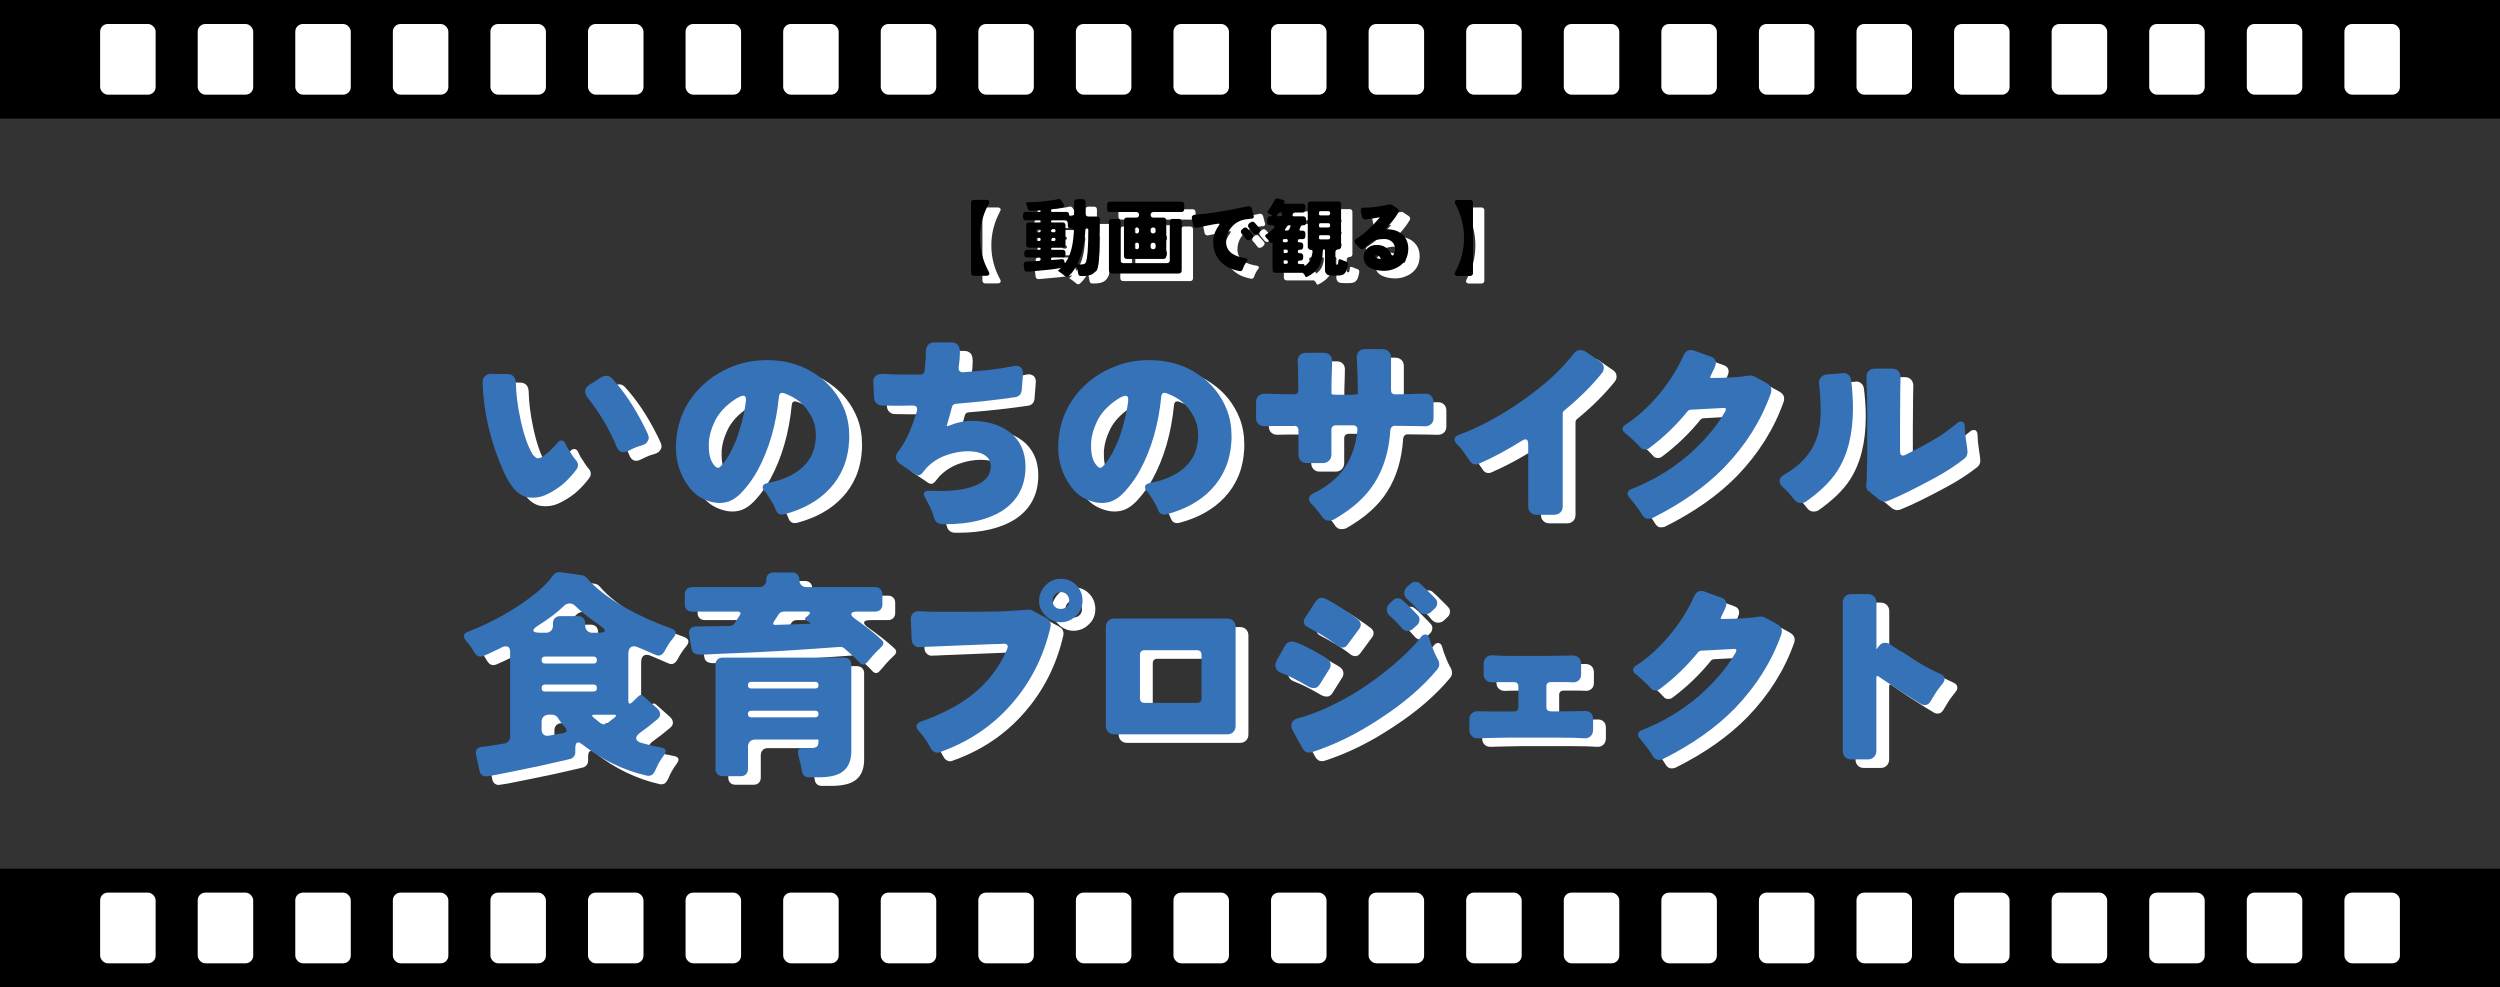 <?xml version="1.0" encoding="UTF-8"?><svg id="_レイヤー_2" xmlns="http://www.w3.org/2000/svg" viewBox="0 0 654.39 258.42"><rect x="0" y="0" width="654.39" height="258.42" fill="#333333" stroke="none"/><defs><style>.cls-1{fill:#3572b7;}.cls-2{fill:#fff;}</style></defs><g id="_レイヤー_1-2"><path class="cls-2" d="M257.15,73.47v-18.44c0-.22.07-.4.2-.53.13-.13.31-.2.53-.2h3.21c.4,0,.65.1.77.31.12.21.07.48-.13.81-1.5,2.79-2.24,5.73-2.24,8.82s.75,6.07,2.27,8.82c.19.34.23.61.11.81-.12.21-.37.31-.77.31h-3.21c-.22,0-.4-.07-.53-.2-.13-.13-.2-.31-.2-.53Z"/><path class="cls-2" d="M271.63,70.43c.87,0,1.97-.05,3.3-.15.13,0,.24-.04.32-.13.08-.09.12-.2.12-.33,0-.29-.15-.44-.44-.44h-3.1c-.22,0-.4-.07-.53-.2-.13-.13-.2-.31-.2-.53v-.55c0-.22.07-.4.2-.53.13-.13.31-.2.53-.2h3.28c.18,0,.26-.09.26-.28s-.09-.28-.26-.28h-2.79c-.22,0-.4-.06-.53-.2-.13-.13-.2-.31-.2-.53v-5.15c0-.22.07-.4.2-.53.13-.13.31-.2.53-.2h2.79c.18,0,.26-.09.26-.28s-.09-.27-.26-.27h-3.61c-.22,0-.4-.07-.53-.2-.13-.13-.2-.31-.2-.53v-.75c0-.22.07-.4.2-.53.13-.13.31-.2.53-.2h3.67c.13,0,.2-.07.2-.22s-.1-.21-.29-.18c-.6.06-1.11.09-1.53.09s-.7,0-.85.01c-.15,0-.27-.03-.37-.1-.1-.07-.19-.17-.25-.29-.07-.12-.11-.25-.14-.38-.03-.14-.06-.26-.09-.38-.03-.11-.06-.21-.1-.3-.04-.09-.07-.18-.1-.26-.15-.37-.03-.55.35-.55h.7c.69,0,1.63-.05,2.82-.15,1.97-.18,3.44-.39,4.42-.64.37-.07.64.04.81.33l.64.97c.15.21.19.39.12.57-.07.18-.22.29-.47.33-.43.13-1.3.27-2.62.42-.22.03-.33.16-.33.39s.12.34.35.34h3.78c.16,0,.3.05.41.17.11.11.17.25.17.42s.06.31.17.42c.11.11.25.16.43.16h.07c.21,0,.37-.06.48-.18.12-.12.18-.28.18-.48v-3.12c0-.22.07-.4.2-.53.13-.13.31-.2.53-.2h1.54c.22,0,.4.07.53.2.13.13.2.31.2.53v3.06c0,.22.07.4.2.53.13.13.31.2.53.2h2.27c.22,0,.4.07.53.2.13.13.2.31.2.53v2.29c-.03,1.78-.05,3.17-.07,4.18-.04,2.86-.2,4.81-.46,5.85-.28,1.14-.91,1.89-1.89,2.24-.5.19-1.14.29-1.91.29h-.62c-.4,0-.63-.21-.7-.62-.03-.12-.05-.24-.07-.38-.07-.46-.14-.79-.2-1.02-.06-.23-.14-.34-.23-.34s-.2.1-.31.29c-.11.19-.24.38-.39.58-.15.2-.29.4-.44.6-.15.16-.29.32-.43.47-.14.15-.28.3-.43.43-.15.13-.31.2-.5.2s-.44-.15-.78-.45c-.34-.3-.79-.64-1.36-1.02-.16-.1-.17-.21-.02-.31l.22-.13v-.02l.04-.02v-.02l.22-.18c.07-.06.1-.1.08-.13s-.13-.02-.32.02c-1.39.27-3.81.54-7.24.81l-1.19.09c-.21.02-.38-.04-.52-.15-.14-.12-.22-.28-.25-.48l-.15-1.17c-.03-.25.02-.45.14-.59.12-.15.31-.23.56-.24ZM274.62,62.77h.35c.26,0,.4-.14.4-.41s-.13-.41-.4-.41h-.35c-.28,0-.42.13-.42.41s.14.41.42.41ZM274.62,65.06h.35c.26,0,.4-.13.4-.41s-.13-.41-.4-.41h-.35c-.28,0-.42.14-.42.41s.14.41.42.41ZM281.99,70.54c1-1.54,1.63-3.53,1.89-5.96.09-.7.15-1.38.2-2.04.01-.23-.04-.42-.18-.55-.13-.13-.32-.2-.55-.2h-.15c-.22,0-.4-.07-.53-.2-.13-.13-.2-.31-.2-.53v-.66c0-.22-.07-.4-.2-.53-.13-.13-.31-.2-.53-.2h-3.37c-.19,0-.29.09-.29.27s.1.28.29.28h2.77c.22,0,.4.07.53.2.13.13.2.31.2.53v5.15c0,.22-.07.39-.2.53-.13.13-.31.2-.53.2h-2.77c-.19,0-.29.09-.29.28s.1.28.29.28h2.77c.22,0,.4.07.53.2.13.13.2.31.2.53v.55c0,.22-.07.4-.2.53-.13.13-.31.2-.53.2h-2.71c-.23,0-.35.12-.35.35s.11.34.33.31c.82-.06,1.64-.13,2.46-.22.21-.03.37.01.51.12.13.11.2.28.2.51s.04.34.13.34.18-.08.26-.24ZM278.51,62.77h.35c.26,0,.4-.14.4-.41s-.13-.41-.4-.41h-.35c-.28,0-.42.13-.42.41s.14.41.42.41ZM278.51,65.06h.35c.26,0,.4-.13.4-.41s-.13-.41-.4-.41h-.35c-.28,0-.42.14-.42.41s.14.41.42.41ZM285.4,71.2h.46c.29,0,.56-.03.81-.09s.43-.24.55-.55c.41-1.03.62-3.83.62-8.4,0-.25-.12-.37-.36-.37s-.38.12-.41.37c-.16,3.29-.81,6.16-1.94,8.62-.15.28-.06.42.26.42Z"/><path class="cls-2" d="M297.18,69.02v-9.35c0-.22.07-.4.2-.53.13-.13.31-.2.53-.2h2.49c.22,0,.4-.07.53-.2.13-.13.2-.31.2-.53s-.07-.4-.2-.53c-.13-.13-.31-.2-.53-.2h-6.91c-.22,0-.4-.06-.53-.2s-.2-.31-.2-.53v-1.25c0-.22.07-.4.2-.53.13-.13.31-.2.53-.2h18.72c.22,0,.4.07.53.2.13.13.2.31.2.53v1.25c0,.22-.07.39-.2.53-.13.13-.31.2-.53.2h-7.33c-.22,0-.4.07-.53.2-.13.13-.2.31-.2.53s.07.4.2.53c.13.13.31.2.53.2h2.64c.22,0,.4.07.53.2.13.13.2.31.2.53v9.35c0,.22-.07.39-.2.53-.13.13-.31.2-.53.2h-9.61c-.22,0-.4-.06-.53-.2-.13-.13-.2-.31-.2-.53ZM293.24,72.83v-12.8c0-.22.07-.4.2-.53.13-.13.31-.2.53-.2h1.61c.22,0,.4.07.53.2.13.13.2.31.2.53v10.1c0,.22.07.4.2.53.13.13.31.2.53.2h11.4c.22,0,.4-.07.53-.2.13-.13.2-.31.2-.53v-10.12c0-.22.07-.39.2-.53.13-.13.31-.2.53-.2h1.65c.22,0,.4.07.53.2.13.13.2.31.2.53v12.83c0,.22-.07.4-.2.53-.13.13-.31.2-.53.2h-17.56c-.22,0-.4-.07-.53-.2-.13-.13-.2-.31-.2-.53ZM300.12,62.92c.11.11.25.16.42.16s.31-.05.42-.16.17-.25.17-.43v-.39c0-.16-.06-.3-.17-.41s-.25-.16-.42-.16-.31.05-.42.16c-.11.11-.17.25-.17.41v.39c0,.18.05.32.17.43ZM300.12,67.05c.11.11.25.16.42.16s.31-.05.42-.16c.11-.11.17-.25.17-.43v-.55c0-.16-.06-.3-.17-.41s-.25-.17-.42-.17-.31.06-.42.17c-.11.11-.17.25-.17.41v.55c0,.18.05.32.17.43ZM304.81,63.08c.21,0,.37-.06.48-.18.12-.12.18-.28.18-.48v-.24c0-.21-.06-.37-.18-.48s-.28-.18-.48-.18-.37.06-.48.18c-.12.12-.18.28-.18.48v.24c0,.21.06.37.18.48.12.12.28.18.48.18ZM304.81,67.22c.21,0,.37-.06.48-.18s.18-.28.18-.48v-.4c0-.21-.06-.37-.18-.48s-.28-.18-.48-.18-.37.06-.48.18c-.12.12-.18.28-.18.48v.4c0,.21.06.37.18.48.12.12.28.18.48.18Z"/><path class="cls-2" d="M322.19,60.6s-.07-.07-.2-.07c-.19,0-.5.04-.91.11-.42.07-1.04.19-1.86.34-.82.15-1.78.36-2.88.6-.25.07-.48.05-.68-.08s-.33-.32-.37-.58l-.33-1.7c-.03-.09-.04-.18-.04-.26,0-.18.05-.33.15-.46.15-.18.33-.28.55-.3.22-.02.42-.04.59-.05,2.2-.18,4.6-.5,7.21-.97,2.6-.47,4.65-.87,6.15-1.19.1-.03.2-.04.29-.04.38,0,.64.21.77.64l.51,1.94c.01.06.02.12.02.18,0,.16-.06.29-.18.37-.09.07-.2.12-.33.13l-.4.02-1.08.15c-1.51.19-2.76.84-3.76,1.96-1,1.16-1.5,2.48-1.5,3.96,0,1.32.54,2.35,1.61,3.08.78.54,1.95.94,3.52,1.19.32.06.48.21.48.46,0,.12-.06.25-.18.4-.5.62-.85,1.28-1.06,1.98-.15.37-.37.55-.68.55-.04,0-.1,0-.15-.02-2.11-.37-3.78-1.2-4.99-2.49-1.29-1.38-1.94-3.09-1.94-5.15,0-1.45.47-2.84,1.41-4.16.18-.25.26-.43.26-.55ZM331.01,63.79c0,.21-.1.39-.29.55l-.4.33c-.16.13-.36.2-.6.2s-.44-.1-.58-.31l-.15-.2-.04-.02-.26-.37s-.05-.06-.07-.09-.05-.07-.11-.13-.13-.13-.22-.23c-.09-.1-.19-.22-.32-.36s-.19-.33-.19-.56.11-.43.33-.61l.35-.29c.18-.12.34-.18.5-.18s.29.05.4.15c.11.1.19.18.23.24l.18.18.77.9c.18.18.3.32.37.44s.11.23.11.35ZM332.22,63.1c-.15.15-.34.22-.59.22-.26,0-.49-.12-.68-.37-.16-.23-.5-.64-1.01-1.23-.19-.19-.29-.4-.29-.62,0-.26.12-.49.35-.68l.33-.24c.16-.12.33-.18.51-.18s.32.06.44.18c.09.09.16.16.22.22l.15.18.77.88c.18.19.3.34.37.45.07.11.11.23.11.36,0,.21-.1.39-.31.55l-.37.29Z"/><path class="cls-2" d="M344.6,74.24l-.13-.26c-.09-.09-.15-.16-.18-.22-.13-.25-.33-.37-.59-.37h-6.91c-.22,0-.4-.07-.53-.2-.13-.13-.2-.31-.2-.53v-7.21c0-.09-.04-.11-.13-.07l-.26.18c-.1.07-.18.06-.24-.04-.35-.54-.73-1.01-1.12-1.41-.28-.31-.23-.57.14-.79s.69-.44.94-.66c.44-.37.76-.67.97-.9.21-.23.27-.43.2-.58-.07-.15-.27-.23-.59-.23h-.55c-.22,0-.4-.07-.53-.2-.13-.13-.2-.31-.2-.53v-.88c0-.22.07-.39.2-.53.13-.13.31-.2.53-.2h.13c.25,0,.39-.04.41-.11.02-.07-.04-.15-.19-.22-.15-.07-.23-.12-.24-.13l-.26-.11s-.05-.04-.11-.07c-.45-.16-.52-.45-.2-.86.47-.6,1.02-1.51,1.65-2.73.09-.19.21-.33.37-.41.16-.08.34-.09.53-.01l1.58.46c.13.04.18.14.13.29l-.18.42c-.06.13-.01.2.13.2h4.77c.22,0,.4.07.53.2.13.13.2.31.2.53v.84c0,.22-.07.4-.2.53-.13.13-.31.2-.53.2h-1.94c-.34,0-.56.16-.67.49-.11.33.01.5.36.5h2.4c.22,0,.4.06.53.2.13.13.2.31.2.53v.97c0,.43-.21.64-.62.64h-.26c-.25,0-.42.12-.51.35l-.29.7c-.07.23,0,.35.24.35h.55c.22,0,.4.07.53.2.13.13.2.31.2.53v.77c0,.22-.07.4-.2.53-.13.13-.31.2-.53.2h-.84c-.28,0-.42.14-.42.42s.14.42.42.42h.29c.21,0,.37.07.51.2.13.13.2.3.2.51v.51c0,.21-.07.37-.2.51-.13.13-.3.2-.51.2h-.24c-.31,0-.46.15-.46.45s.15.45.46.45h.24c.21,0,.37.07.51.2.13.13.2.3.2.51v.51c0,.21-.07.38-.2.51-.13.13-.3.2-.51.2h-.24c-.31,0-.46.15-.46.46s.15.46.46.46h.97c.19,0,.29.09.29.28s.08.23.24.14c.62-.47,1.06-1,1.34-1.61.28-.6.46-1.28.55-2.03.03-.19-.01-.34-.13-.46-.12-.12-.27-.18-.47-.18s-.36-.06-.47-.18c-.12-.12-.18-.28-.18-.48v-11.13c0-.22.07-.39.2-.53.13-.13.31-.2.53-.2h7.26c.22,0,.4.06.53.2.13.13.2.31.2.53v11.07c0,.22-.07.4-.2.53-.13.13-.31.2-.53.2h-.02c-.22,0-.4.07-.53.2-.13.13-.2.31-.2.53v2.84c0,.19.03.31.09.36.06.05.17.08.32.08s.25-.11.3-.33c.03-.13.05-.35.07-.66.04-.41.26-.54.64-.38.09.03.18.07.29.11.23.12.51.23.84.33.32.1.53.22.63.36.1.14.12.36.08.65-.13.7-.27,1.22-.42,1.56-.25.5-.55.82-.89.97-.34.15-.78.22-1.31.22h-1.3c-.69,0-1.15-.07-1.39-.2-.45-.25-.68-.68-.68-1.3v-5.08c0-.18-.09-.26-.28-.26s-.27.09-.27.26c-.06,1.73-.39,3.12-.99,4.18-.67,1.14-1.74,2.06-3.19,2.75-.19.1-.34.05-.44-.15ZM337.61,58.6h.46c.18,0,.29-.08.35-.24l.15-.51c.04-.16-.02-.24-.2-.24h-.26c-.26,0-.47.11-.62.33,0,.01,0,.02-.01.02,0,0-.01,0-.01.02l-.07.09-.04.04c-.23.32-.15.48.24.48ZM339.17,65.39h.48c.28,0,.42-.14.42-.42s-.14-.42-.42-.42h-.48c-.28,0-.42.14-.42.42s.14.42.42.42ZM339.21,68.21h.42c.29,0,.44-.15.44-.45s-.15-.45-.44-.45h-.42c-.31,0-.46.15-.46.45s.15.45.46.45ZM339.21,71.05h.4c.31,0,.46-.15.46-.46s-.15-.46-.46-.46h-.4c-.31,0-.46.15-.46.46s.15.46.46.46ZM339.54,62.33h.33c.26,0,.45-.12.57-.35l.31-.7c.07-.23,0-.35-.24-.35h-.04c-.26,0-.47.11-.62.33l-.48.72c-.16.23-.1.35.18.35ZM348.69,58.37h1.91c.37,0,.55-.19.55-.56s-.18-.56-.55-.56h-1.91c-.38,0-.57.19-.57.56s.19.56.57.56ZM348.69,61.52h1.91c.37,0,.55-.19.55-.56s-.18-.56-.55-.56h-1.91c-.38,0-.57.19-.57.56s.19.56.57.56ZM348.67,64.64h1.94c.37,0,.55-.18.55-.55s-.18-.55-.55-.55h-1.94c-.37,0-.55.18-.55.55s.18.55.55.55Z"/><path class="cls-2" d="M367.56,72.49c-.78.26-1.53.38-2.24.38s-1.37-.05-1.97-.17c-.6-.11-1.16-.3-1.67-.56-1.17-.63-1.76-1.59-1.76-2.88,0-.95.34-1.73,1.03-2.33.65-.56,1.43-.84,2.35-.84,1.82,0,3.09.81,3.83,2.44.09.22.2.33.33.33.18,0,.34-.23.48-.68.13-.4.2-.78.2-1.14s-.08-.71-.24-1.02c-.16-.31-.37-.58-.62-.8-.56-.46-1.21-.68-1.95-.68s-1.42.07-2.03.22c-.62.15-1.18.45-1.69.92l-1.61,1.32c-.16.15-.34.22-.55.22s-.4-.1-.57-.29l-1.06-1.12c-.19-.21-.29-.41-.29-.62,0-.26.15-.5.46-.71,1.92-1.17,3.92-2.97,5.98-5.39.07-.09.12-.17.15-.24h-.09s-.38.07-1.1.2c-.84.16-1.69.28-2.55.35h-.13c-.16,0-.31-.04-.44-.13-.18-.13-.28-.31-.31-.53l-.33-1.56v-.2c0-.23.08-.42.24-.55.13-.07.3-.11.51-.11h.31c1.51,0,3.14-.18,4.88-.53.56-.1.95-.18,1.17-.24.22-.06.41-.09.56-.09s.3.04.45.13l1.43.95c.19.12.31.28.37.48.03.07.04.14.04.2,0,.15-.05.29-.15.42-.75,1.32-1.9,2.77-3.45,4.36l.44-.02c1.67,0,3.01.44,4,1.32,1.08.92,1.63,2.19,1.63,3.78,0,1.8-.66,3.24-1.98,4.31-.6.47-1.29.83-2.08,1.09ZM363.09,68.91c-.06.04-.09.12-.09.22s.04.19.11.26c.21.19.65.32,1.32.4-.1-.25-.23-.47-.37-.66-.15-.19-.37-.29-.68-.29-.13,0-.23.02-.29.06Z"/><path class="cls-2" d="M383.92,73.07c1.51-2.76,2.27-5.7,2.27-8.82s-.75-6.04-2.24-8.82c-.21-.34-.25-.61-.13-.81s.37-.31.77-.31h3.21c.22,0,.4.07.53.2.13.13.2.31.2.53v18.44c0,.22-.07.4-.2.53-.13.13-.31.2-.53.2h-3.21c-.4,0-.65-.1-.77-.31s-.08-.48.11-.81Z"/><path class="cls-2" d="M142.93,132.52c-.34,0-.71-.02-1.09-.06-2.52-.27-4.69-2.42-6.52-6.46-3.51-7.74-5.4-15.63-5.66-23.68v-.06c0-.61.21-1.12.63-1.54.42-.42.93-.63,1.54-.63l4.35.06c.69,0,1.23.22,1.63.66.4.44.6,1.15.6,2.14s.1,2.33.31,4c.21,1.68.5,3.39.89,5.15.84,3.93,1.91,6.98,3.2,9.15.53.57.93.9,1.2.97.46,0,.92-.15,1.37-.46s.93-.67,1.43-1.09c1.18-1.07,2-1.92,2.46-2.57.3-.38.67-.57,1.09-.57s.74.27.97.8c.23.5.44.91.63,1.26l.97,1.49c.34.57.67,1.03.97,1.37.5.5.74,1.01.74,1.54,0,.38-.13.76-.4,1.14-.92,1.22-1.93,2.35-3.03,3.38-1.11,1.03-2.5,1.98-4.17,2.86-1.37.76-2.75,1.14-4.12,1.14ZM160.83,100.95c.38-.23.82-.34,1.31-.34s.95.21,1.37.63c3.01,3.24,5.78,7.34,8.29,12.29.23.46.44.88.63,1.26.19.38.36.75.51,1.12.15.36.23.69.23.97s-.1.56-.29.83c-.27.53-.76.89-1.49,1.09-.99.27-1.84.58-2.54.94-.71.36-1.21.6-1.52.71-.31.12-.55.17-.74.17-.84,0-1.45-.48-1.83-1.43-1.83-4.46-4.35-8.73-7.55-12.81-.46-.57-.69-1.12-.69-1.66,0-.65.34-1.22,1.03-1.71l3.26-2.06Z"/><path class="cls-2" d="M203,129.77c0-.57.4-.93,1.2-1.09,5.64-1.07,9.45-3.39,11.44-6.98.72-1.33,1.14-3.01,1.26-5.03v-.74c0-1.68-.38-3.22-1.14-4.63-.88-1.64-1.9-2.94-3.06-3.89-1.16-.95-2.56-1.71-4.2-2.29-.19-.04-.34-.06-.46-.06s-.25.04-.4.11c-.23.19-.36.5-.4.92-.72,7.28-2.57,13.69-5.55,19.21-1.07,1.98-2.38,3.83-3.95,5.55-1.56,1.72-3.15,2.69-4.75,2.92-.42.08-.86.12-1.32.12-1.14,0-2.36-.27-3.66-.8-1.75-.72-3.2-1.87-4.35-3.43-2.44-3.28-3.57-7.07-3.37-11.38.23-4.8,1.79-9.05,4.69-12.75,2.86-3.58,6.6-6.18,11.21-7.78,2.48-.84,5.15-1.26,8.01-1.26.5,0,1.01.02,1.54.06,4.27.23,8.04,1.49,11.32,3.77,3.39,2.29,5.85,5.36,7.38,9.21.8,2.1,1.2,4.35,1.2,6.75v1.09c-.15,2.78-.68,5.22-1.57,7.32-.9,2.1-2.11,3.95-3.63,5.55-2.9,3.09-6.84,5.3-11.84,6.63-.19.04-.41.06-.66.06s-.51-.08-.77-.23c-.34-.23-.57-.52-.69-.86-.46-1.18-1.16-2.46-2.12-3.83-.19-.3-.34-.55-.46-.74-.11-.11-.27-.29-.46-.51-.31-.34-.46-.67-.46-.97ZM198.6,107.07v-.48c0-.21-.06-.39-.17-.54-.11-.15-.29-.23-.51-.23-.38,0-1.03.27-1.94.8-2.75,1.79-4.63,3.85-5.66,6.18-.84,1.79-1.32,3.55-1.43,5.26v1.14c0,2.44.63,4.21,1.89,5.32.19.12.38.17.57.17s.47-.19.83-.57c.36-.38.74-.86,1.14-1.43s.75-1.14,1.06-1.71c.3-.57.71-1.42,1.23-2.54s1.08-2.76,1.69-4.92c.61-2.15,1.05-4.3,1.32-6.43Z"/><path class="cls-2" d="M243.41,109.3c0-.61-.4-.91-1.2-.91-2.17.04-3.43.06-3.77.06-1.64,0-3.03-.02-4.17-.06-.57,0-1.06-.19-1.46-.57s-.62-.86-.66-1.43l-.23-4.23c0-.65.21-1.15.63-1.52.42-.36.99-.54,1.72-.54h.46c1.1.12,2.63.17,4.57.17h4.98c.34-.04.6-.12.77-.26.17-.13.29-.42.34-.86.06-.44.09-.9.11-1.4.02-.5.07-.99.14-1.49l.06-2.17c.04-.61.21-1.11.51-1.49.38-.49.97-.74,1.77-.74h4.46c.65,0,1.18.21,1.6.63.38.38.57,1.1.57,2.14s-.11,2.32-.34,3.8v.23c0,.31.09.55.29.74.19.19.5.29.92.29.08,0,.31-.02.71-.06.4-.04,1.02-.1,1.86-.17,2.94-.23,5.16-.47,6.66-.71,1.51-.25,2.44-.4,2.8-.46.36-.06.71-.12,1.03-.2.32-.08.58-.11.77-.11.42,0,.82.13,1.2.4.42.34.63.86.63,1.54,0,.08-.11,1.53-.34,4.35-.04.5-.17.9-.4,1.2-.31.42-.76.67-1.37.74-4.69.69-9.84,1.26-15.44,1.72-.27,0-.51.09-.71.26-.21.17-.35.47-.43.89-.46,1.75-.78,2.92-.97,3.49-.19.57-.29.91-.29,1v.2h.2c.09,0,.43-.11,1-.34,1.79-.69,3.61-1.03,5.46-1.03s3.63.25,5.35.74c1.72.54,3.2,1.28,4.46,2.23,2.75,2.17,4.12,5.19,4.12,9.04,0,5.03-2.04,8.88-6.12,11.55-3.77,2.33-8.69,3.49-14.75,3.49h-1.09c-1.03-.11-1.68-.65-1.94-1.6-.27-.88-.63-1.85-1.09-2.92-.72-1.41-1.17-2.26-1.34-2.54s-.26-.54-.26-.77c0-.61.4-.92,1.2-.92h.17c1.03.04,2.04.06,3.03.06,3.62,0,6.6-.46,8.92-1.37,2.78-1.07,4.17-2.78,4.17-5.15,0-1.3-.59-2.29-1.77-2.97-1.03-.61-2.44-.91-4.23-.91s-3.67.34-5.63,1.03c-1.96.69-3.69,1.79-5.18,3.32l-1.26,1.54c-.31.27-.59.4-.86.4s-.51-.08-.74-.23l-4.06-2.74c-.73-.53-1.09-1.12-1.09-1.77,0-.53.23-1.07.69-1.6,1.18-1.56,2.13-3.23,2.86-5,.72-1.77,1.37-3.57,1.94-5.4.04-.27.06-.46.06-.57Z"/><path class="cls-2" d="M303.06,129.77c0-.57.4-.93,1.2-1.09,5.64-1.07,9.45-3.39,11.44-6.98.72-1.33,1.14-3.01,1.26-5.03v-.74c0-1.68-.38-3.22-1.14-4.63-.88-1.64-1.9-2.94-3.06-3.89-1.16-.95-2.56-1.71-4.2-2.29-.19-.04-.34-.06-.46-.06s-.25.04-.4.11c-.23.19-.36.5-.4.92-.72,7.28-2.57,13.69-5.55,19.21-1.07,1.98-2.38,3.83-3.95,5.55-1.56,1.72-3.15,2.69-4.75,2.92-.42.08-.86.12-1.32.12-1.14,0-2.36-.27-3.66-.8-1.75-.72-3.2-1.87-4.35-3.43-2.44-3.28-3.57-7.07-3.37-11.38.23-4.8,1.79-9.05,4.69-12.75,2.86-3.58,6.6-6.18,11.21-7.78,2.48-.84,5.15-1.26,8.01-1.26.5,0,1.01.02,1.54.06,4.27.23,8.04,1.49,11.32,3.77,3.39,2.29,5.85,5.36,7.38,9.21.8,2.1,1.2,4.35,1.2,6.75v1.09c-.15,2.78-.68,5.22-1.57,7.32-.9,2.1-2.11,3.95-3.63,5.55-2.9,3.09-6.84,5.3-11.84,6.63-.19.04-.41.06-.66.06s-.51-.08-.77-.23c-.34-.23-.57-.52-.69-.86-.46-1.18-1.16-2.46-2.12-3.83-.19-.3-.34-.55-.46-.74-.11-.11-.27-.29-.46-.51-.31-.34-.46-.67-.46-.97ZM298.66,107.07v-.48c0-.21-.06-.39-.17-.54-.11-.15-.29-.23-.51-.23-.38,0-1.03.27-1.94.8-2.75,1.79-4.63,3.85-5.66,6.18-.84,1.79-1.32,3.55-1.43,5.26v1.14c0,2.44.63,4.21,1.89,5.32.19.12.38.17.57.17s.47-.19.83-.57c.36-.38.74-.86,1.14-1.43s.75-1.14,1.06-1.71c.3-.57.71-1.42,1.23-2.54.51-1.12,1.08-2.76,1.69-4.92.61-2.15,1.05-4.3,1.32-6.43Z"/><path class="cls-2" d="M376.53,105.29c.57,0,1.06.2,1.46.6s.6.93.6,1.57v4.18c0,.69-.21,1.22-.63,1.6-.42.38-.93.57-1.54.57l-3.03-.06-5.03-.06c-.27,0-.51.11-.71.31-.21.21-.33.49-.37.83-.34,5.41-1.74,10.03-4.17,13.84-2.25,3.62-5.83,6.83-10.75,9.61-.31.15-.73.23-1.29.23s-1.04-.25-1.46-.74c-.31-.42-.56-.78-.77-1.09-.21-.3-.47-.61-.77-.92-.38-.49-.82-.99-1.31-1.49-.53-.49-.8-.97-.8-1.43,0-.61.4-1.11,1.2-1.49,3.58-1.75,6.3-3.97,8.15-6.66,1.85-2.69,2.96-5.99,3.35-9.92v-.23c0-.27-.1-.49-.29-.69-.19-.19-.48-.29-.86-.29h-4.46c-.38,0-.68.11-.89.31-.21.21-.31.51-.31.89v6.46c0,.65-.21,1.18-.63,1.6-.42.42-.95.63-1.6.63h-4.23c-.65,0-1.17-.21-1.57-.63s-.6-.95-.6-1.6v-6.4c0-.34-.1-.62-.29-.83-.19-.21-.44-.31-.74-.31-.04,0-.08.02-.11.06h-4.86l-2.92.06c-.61,0-1.12-.19-1.54-.57-.42-.38-.63-.92-.63-1.6v-4.12c0-.69.22-1.23.66-1.63.44-.4.98-.6,1.63-.6l2.46.06c.8.04,1.63.06,2.49.06s1.48,0,1.86.03c.38.02.61.03.69.03.46,0,.78-.1.97-.29.19-.19.29-.46.29-.8v-.06l-.06-5.15c0-.76-.02-1.32-.06-1.69-.04-.36-.06-.58-.06-.66,0-.65.19-1.18.57-1.6.38-.42.95-.63,1.72-.63h4.52c.72,0,1.28.2,1.66.6.38.4.57.89.57,1.46l-.06,2.57c-.08,1.56-.11,3.51-.11,5.83,0,.23.04.36.11.4.08.04.19.06.34.06l.97.06h3.83l1.09-.06c.23,0,.38-.05.46-.14.08-.1.11-.2.11-.31s0-.8-.03-2.06c-.02-1.26-.05-2.27-.09-3.03-.04-.76-.07-1.48-.09-2.14-.02-.67-.04-1.16-.06-1.49-.02-.32-.03-.5-.03-.54,0-.65.19-1.17.57-1.57.38-.4.93-.6,1.66-.6h4.52c.65,0,1.18.2,1.6.6.42.4.63.92.63,1.57v8.52c0,.38.09.67.29.86.19.19.51.29.97.29.04,0,.63,0,1.77-.03,1.14-.02,2.1-.05,2.86-.09l3.2-.06Z"/><path class="cls-2" d="M403.37,134.75v-16.07c0-.49-.06-.86-.17-1.09s-.31-.34-.57-.34-.63.15-1.09.46c-3.77,2.36-7.45,4.33-11.04,5.89-.31.15-.59.23-.86.23-.69,0-1.22-.34-1.6-1.03-1.3-1.91-2.16-3.08-2.6-3.52-.44-.44-.73-.75-.89-.94-.31-.38-.46-.74-.46-1.09,0-.49.32-.88.97-1.14,5.41-1.98,10.88-4.9,16.41-8.75,5.91-4.08,10.52-8.27,13.84-12.58.5-.61,1.03-.91,1.6-.91s1.07.13,1.49.4l3.72,2.57c.69.42,1.03.99,1.03,1.72,0,.5-.17.95-.51,1.37-2.63,3.28-5.89,6.52-9.78,9.72-.31.23-.46.52-.46.86v24.25c0,.69-.21,1.23-.63,1.63-.42.4-.95.6-1.6.6h-4.58c-.65,0-1.18-.2-1.6-.6-.42-.4-.63-.94-.63-1.63Z"/><path class="cls-2" d="M455.11,109.35c0-.23-.19-.34-.57-.34l-8.58.46c-.34,0-.63.13-.86.4-2.97,3.66-6.31,6.86-10.01,9.61-.31.27-.7.4-1.17.4s-.85-.15-1.12-.46c-.04-.08-.1-.15-.17-.23-.08-.04-.13-.08-.17-.12l-.4-.46c-1.41-1.41-2.48-2.38-3.2-2.92-.53-.38-.8-.78-.8-1.2s.25-.78.74-1.09c3.09-1.98,6.04-4.65,8.86-8.01,2.78-3.39,4.9-6.77,6.35-10.12.42-.95,1.05-1.43,1.89-1.43.3,0,.61.06.92.17l4.4,1.6c.57.19.95.52,1.14.97.08.23.11.46.11.69,0,.34-.12.78-.37,1.32-.25.53-.5,1.05-.74,1.54-.25.5-.37.82-.37.97.04.04.09.06.17.06h.23c4.08,0,7.38-.21,9.89-.63h.06c.53,0,.97.1,1.32.29l3.15,1.71c.8.46,1.2,1.07,1.2,1.83,0,.23-.04.48-.11.74-2.52,7.17-6.6,13.67-12.24,19.5-4.92,5.03-11.21,9.46-18.87,13.27-.27.11-.63.17-1.09.17-.57,0-1.07-.34-1.49-1.03-.57-.99-1.68-2.5-3.32-4.52-.34-.34-.52-.71-.52-1.09,0-.53.32-.92.97-1.14,7.78-3.05,14.37-7.62,19.79-13.72,1.83-2.02,3.41-4.19,4.75-6.52.15-.3.23-.53.23-.69Z"/><path class="cls-2" d="M485.9,99.86c.46,0,.9.17,1.32.52.38.34.61.82.69,1.43.3,2.52.46,4.92.46,7.21,0,6.79-1.37,12.29-4.12,16.53-1.75,2.71-4.5,5.38-8.23,8.01-.34.23-.8.34-1.37.34s-1.07-.25-1.49-.74c-1.07-1.33-1.8-2.18-2.2-2.54-.4-.36-.73-.68-1-.94-.53-.49-.8-1.01-.8-1.54,0-.65.4-1.2,1.2-1.66,4.92-2.82,7.91-6.54,8.98-11.15.38-1.64.57-3.54.57-5.69s-.13-4.45-.4-6.89c-.04-.11-.06-.23-.06-.34,0-.53.19-1.01.57-1.43.34-.42.84-.67,1.49-.74,2.9-.23,4.36-.34,4.4-.34ZM492.13,112.78c0-4.57-.08-8.48-.23-11.72v-.17c0-.61.19-1.12.57-1.54.38-.42.93-.63,1.66-.63h4.46c.72,0,1.28.22,1.66.66.38.44.57.96.57,1.57l-.06,3.26c-.04,2.4-.06,5.13-.06,8.18v7.83c0,.42.06.73.17.94.11.21.32.31.63.31.15,0,.4-.08.74-.23,5.26-2.67,8.71-4.63,10.35-5.89,1.03-.8,1.72-1.32,2.06-1.57.34-.25.68-.52,1-.8.32-.29.66-.43,1-.43.57,0,.9.36.97,1.09,0,.3.04.97.11,2l.57,4.17c.04.23.06.46.06.69,0,.76-.27,1.35-.8,1.77-2.4,1.87-4.94,3.53-7.61,4.97-5.19,2.82-9.34,4.86-12.47,6.12-.23.12-.52.17-.89.17s-.77-.13-1.23-.4l-2.57-2.12c-.65-.38-.97-.97-.97-1.77,0-.11.02-.27.06-.46.04-.15.08-.71.11-1.69.04-.97.06-1.96.06-2.97s.02-2.12.06-3.35v-8.01Z"/><path class="cls-2" d="M128.88,204.06l-.92-4.23c-.27-1.18.19-1.87,1.37-2.06l1.77-.23,4.23-.69c.46-.08.83-.28,1.12-.6.29-.32.43-.73.43-1.23v-22.07c0-1.03-.36-1.54-1.09-1.54-.38,0-.68.06-.89.17-.21.11-.36.19-.46.23-.1.04-.2.1-.31.17l-1.09.51c-.99.5-2,.96-3.03,1.4s-1.85.16-2.46-.83c-.76-1.29-1.45-2.27-2.06-2.92-1.03-1.18-.93-2.02.29-2.52,6.75-2.63,12.71-6.02,17.9-10.18,1.83-1.49,3.32-3.03,4.46-4.63.53-.65,1.16-.92,1.89-.8l5.72.8c.46.08.86.3,1.2.69,2.21,2.63,5.58,5.24,10.12,7.84,3.66,2.06,7.64,3.85,11.95,5.38,1.33.5,1.54,1.3.63,2.4s-1.72,2.33-2.4,3.66c-.61.95-1.33,1.26-2.17.91-1.64-.69-2.92-1.24-3.83-1.66-.92-.42-1.56-.63-1.94-.63-.99,0-1.49.69-1.49,2.06v12.12c0,.91.34,1.07,1.03.46l1.6-1.54c.46-.46.9-.48,1.31-.06l3.72,3.32c.42.42.64.88.66,1.37.02.5-.22.95-.71,1.37-1.49,1.26-3.03,2.46-4.63,3.6-.69.54-.99,1.03-.92,1.49.08.46.51.82,1.32,1.09,1.72.5,3.43.9,5.15,1.2,1.33.23,1.6.9.8,2-.95,1.33-1.62,2.47-2,3.4-.38.93-.76,1.53-1.14,1.77-.38.25-.84.31-1.37.2-6.02-1.37-11.63-4.08-16.81-8.12-.5-.38-.86-.57-1.09-.57-.53,0-.8.48-.8,1.43v1.14c0,.42-.12.79-.37,1.12-.25.32-.56.53-.94.63-.38.1-.78.19-1.2.29-.42.09-.88.2-1.37.31l-5.55,1.26c-1.03.19-2.06.4-3.09.63-1.03.23-2.04.44-3.03.63l-5.43,1.09c-.42.08-.78.13-1.09.17-.31.04-.67.1-1.09.17-.42.08-.82,0-1.2-.26-.38-.25-.61-.62-.69-1.12ZM144.72,167.86h1.49c.57,0,1.03-.17,1.37-.52.34-.34.51-.8.51-1.37v-.57c0-.57.17-1.03.51-1.37s.8-.52,1.37-.52h4.69c.57,0,1.03.17,1.37.52.34.34.51.8.51,1.37v.57c0,.57.17,1.03.51,1.37s.8.52,1.37.52h1.54c1.03,0,1.59-.16,1.69-.49.09-.32-.37-.83-1.4-1.52-2.59-1.75-4.71-3.43-6.35-5.03-.42-.42-.9-.63-1.43-.63s-1.01.19-1.43.57c-1.83,1.79-4.14,3.54-6.92,5.26-.88.57-1.26,1.02-1.14,1.34s.69.49,1.72.49ZM146.04,175.92h12.64c.61,0,.92-.3.92-.91s-.31-.92-.92-.92h-12.64c-.61,0-.92.31-.92.92s.3.91.92.91ZM146.04,183.24h12.64c.61,0,.92-.3.92-.91s-.31-.92-.92-.92h-12.64c-.61,0-.92.31-.92.92s.3.91.92.91ZM147.07,194.79l3.77-.69c.88-.19,1.05-.65.51-1.37-.19-.19-.35-.38-.49-.57-.13-.19-.29-.38-.46-.57-.17-.19-.33-.41-.49-.66-.15-.25-.32-.5-.51-.77-.38-.57-.92-.86-1.6-.86h-.8c-.57,0-1.03.17-1.37.51-.34.34-.51.8-.51,1.37v2c0,.61.18,1.06.54,1.34.36.29.83.37,1.4.26ZM162.39,191.48l1.83-1.43c.61-.5.51-.74-.29-.74h-4.92c-.76,0-.86.25-.29.74l1.83,1.49c.3.19.62.29.94.29s.62-.11.89-.34Z"/><path class="cls-2" d="M228.46,175.75c-.95-1.03-2.29-2.27-4-3.72-.38-.38-.82-.53-1.32-.46l-6.46.46c-1.41.08-2.84.17-4.29.29-1.45.11-2.94.21-4.46.29-2.59.12-5.62.27-9.09.46l-8.12.34c-1.72.11-3.01.17-3.89.17-1.49.04-2.31-.48-2.46-1.54l-.63-3.66c-.11-.65,0-1.17.31-1.57.32-.4.83-.6,1.52-.6l8.64-.12c.72,0,1.24-.29,1.54-.86l1.26-2c.19-.27.23-.49.11-.66s-.32-.26-.63-.26h-12.01c-.57,0-1.03-.17-1.37-.51s-.51-.8-.51-1.37v-2.63c0-.57.17-1.03.51-1.37.34-.34.8-.52,1.37-.52h17.56c.57,0,1.03-.17,1.37-.51.34-.34.51-.8.51-1.37v-.06c0-.57.17-1.03.51-1.37.34-.34.8-.52,1.37-.52h4.92c.57,0,1.03.17,1.37.52.34.34.51.8.51,1.37v.06c0,.57.17,1.03.51,1.37.34.34.8.51,1.37.51h17.96c.57,0,1.03.17,1.37.52.34.34.51.8.51,1.37v2.63c0,.57-.17,1.03-.51,1.37-.34.34-.8.51-1.37.51h-4.52c-1.03,0-1.6.17-1.72.52s.15.76.8,1.26c2.94,2.06,5.3,3.93,7.09,5.61.65.57.65,1.18,0,1.83-.19.15-.34.3-.46.46l-.51.46c-.76.76-1.45,1.53-2.06,2.29l-.86.97c-.31.31-.59.46-.86.46s-.57-.13-.92-.4ZM215.19,205.72c-1.14,0-1.79-.57-1.94-1.71-.19-1.14-.45-2.27-.77-3.38-.32-1.1-.37-1.81-.14-2.12.23-.3.63-.46,1.2-.46h1.83c.92,0,1.52-.12,1.8-.37.29-.25.43-.75.43-1.52v-.17c0-.12-.06-.17-.17-.17h-16.41c-.57,0-1.03.17-1.37.51-.34.34-.51.8-.51,1.37v5.83c0,.57-.17,1.03-.51,1.37-.34.34-.8.51-1.37.51h-4.75c-.57,0-1.03-.17-1.37-.51-.34-.34-.51-.8-.51-1.37v-27.28c0-.57.17-1.03.51-1.37.34-.34.8-.51,1.37-.51h31.8c.57,0,1.03.17,1.37.51.34.34.51.8.51,1.37v22.53c0,3.7-1.66,5.89-4.98,6.58-1.03.23-2.15.34-3.37.34h-2.63ZM199.98,182.44h16.76c.57,0,.86-.29.86-.86s-.29-.86-.86-.86h-16.76c-.57,0-.86.29-.86.86s.29.86.86.86ZM199.98,189.99h16.76c.57,0,.86-.29.86-.86s-.29-.86-.86-.86h-16.76c-.57,0-.86.29-.86.86s.29.86.86.86ZM206.38,165.8l8.81-.29c.38,0,.42-.11.11-.34l-.97-.57c-.34-.19-.38-.42-.11-.69l.74-.63c.65-.65.51-.97-.4-.97h-5.95c-.72,0-1.24.29-1.54.86l-1.14,1.77c-.19.31-.24.54-.14.69.09.15.29.21.6.17Z"/><path class="cls-2" d="M244.85,171.58l-1.03.06c-.42,0-.82-.17-1.2-.51-.38-.34-.59-.8-.63-1.37-.15-3.54-.23-5.36-.23-5.43,0-.65.19-1.16.57-1.54.38-.38.88-.57,1.49-.57h.17c1.6.11,3.37.17,5.32.17h4.75c6.37,0,10.5-.06,12.41-.17,1.91-.12,3.22-.19,3.95-.23.72-.04,1.23-.08,1.52-.12.29-.04.5-.06.66-.06.42,0,.78.1,1.09.29l3.49,1.89c.8.42,1.2,1.05,1.2,1.89,0,.19-.02.36-.06.51-1.79,7.74-5.2,14.47-10.24,20.19-5,5.72-11.23,9.89-18.7,12.53-.23.11-.47.17-.71.17s-.47-.06-.66-.17c-.42-.19-.72-.46-.91-.8-.08-.12-.38-.65-.92-1.6-.69-1.14-1.51-2.23-2.46-3.26-.31-.38-.46-.74-.46-1.09,0-.53.34-.93,1.03-1.2,5.57-1.95,10.06-4.29,13.5-7.04,4.08-3.2,7.13-7.17,9.15-11.89.23-.49.26-.87.09-1.12-.17-.25-.45-.37-.83-.37-.04,0-.38.02-1.03.06-.65.04-1.45.06-2.4.06l-17.04.69c-.34.04-.63.06-.86.06ZM281.05,153.73c1.6,0,2.95.55,4.03,1.66,1.09,1.11,1.63,2.46,1.63,4.06s-.57,2.94-1.72,4c-1.14,1.11-2.48,1.66-4,1.66-.72,0-1.44-.15-2.14-.46-.71-.3-1.31-.72-1.8-1.26-1.14-1.07-1.72-2.36-1.72-3.89s.57-2.88,1.72-4.06c1.07-1.14,2.4-1.72,4-1.72ZM279.45,161.02c.38.4.9.6,1.54.6s1.18-.2,1.6-.6c.42-.4.63-.92.63-1.54s-.21-1.17-.63-1.63c-.42-.42-.94-.63-1.57-.63s-1.14.21-1.54.63-.6.95-.6,1.6.19,1.17.57,1.57Z"/><path class="cls-2" d="M292.81,192.22v-25.85c0-.65.2-1.18.6-1.6.4-.42.94-.63,1.63-.63h29.51c.69,0,1.23.21,1.63.63s.6.95.6,1.6v25.85c0,.65-.2,1.18-.6,1.6-.4.42-.94.63-1.63.63h-29.51c-.69,0-1.23-.21-1.63-.63-.4-.42-.6-.95-.6-1.6ZM302.88,186.22h13.84c.34,0,.62-.11.83-.31.21-.21.31-.51.31-.89v-11.38c0-.38-.11-.68-.31-.89-.21-.21-.49-.31-.83-.31h-13.84c-.34,0-.62.11-.83.31-.21.21-.31.51-.31.89v11.38c0,.38.1.68.31.89.21.21.49.31.83.31Z"/><path class="cls-2" d="M348.85,181.3c-.42.69-.92,1.03-1.49,1.03s-1.09-.13-1.54-.4c-2.86-1.68-5.26-2.88-7.21-3.6-.69-.3-1.12-.74-1.32-1.31-.08-.19-.11-.4-.11-.63,0-.38.11-.8.34-1.26l2.23-3.95c.27-.49.67-.82,1.2-.97.15-.04.3-.06.46-.06.46,0,1.07.15,1.83.46,1.98.84,4.42,2.14,7.32,3.89.72.46,1.09,1.05,1.09,1.77,0,.42-.13.82-.4,1.2l-2.4,3.83ZM341.76,193.54c-.27-.5-.4-.92-.4-1.26,0-1.07.61-1.75,1.83-2.06,4.69-1.26,9.7-3.51,15.04-6.75,4.88-3.05,9.28-6.46,13.21-10.24,1.56-1.49,2.86-2.92,3.89-4.29.34-.42.69-.63,1.03-.63.57,0,.95.34,1.14,1.03.11.42.25.88.4,1.37.57,1.49.94,2.41,1.12,2.77.17.36.31.65.43.86.11.21.25.46.4.74.15.29.23.64.23,1.06,0,.46-.17.9-.51,1.32-3.77,4.54-8.73,8.81-14.87,12.81-5.91,3.93-11.84,6.86-17.79,8.81-.31.11-.59.17-.86.17-.76,0-1.35-.38-1.77-1.14l-2.52-4.57ZM356.11,170.95c-.38.53-.82.8-1.32.8s-.95-.17-1.37-.52c-.42-.34-.78-.62-1.09-.83-.31-.21-.71-.48-1.2-.8-.5-.32-.98-.64-1.46-.94-.48-.3-.96-.59-1.46-.86-1.18-.65-1.88-1.03-2.09-1.14-.21-.12-.45-.25-.71-.4-.38-.19-.63-.5-.74-.92-.04-.15-.06-.29-.06-.4,0-.3.09-.61.29-.91l2.8-4.29c.53-.69,1.04-1.03,1.52-1.03s1.02.17,1.63.51c1.41.76,2.75,1.56,4,2.4l2.86,1.95c.19.15.36.29.51.4.88.5,1.32,1.09,1.32,1.77,0,.38-.13.74-.4,1.09l-3.03,4.12ZM367.95,159.39c.38-.38.79-.57,1.23-.57s.79.12,1.06.34c.27.23.48.41.63.54.15.13.32.28.51.43,1.64,1.64,2.53,2.54,2.66,2.69.13.15.31.35.54.6.23.25.34.58.34,1,0,.53-.21,1.01-.63,1.43l-.91.8c-.46.5-.99.74-1.6.74s-1.12-.27-1.54-.8c-.69-.8-1.2-1.36-1.54-1.69-.34-.32-.62-.59-.83-.8-.21-.21-.49-.47-.83-.77-.46-.38-.69-.89-.69-1.52s.27-1.19.8-1.69l.8-.74ZM373.84,154.53c.49,0,.88.13,1.14.4.19.19.36.34.51.46.15.11.32.27.51.46,1.64,1.6,2.53,2.48,2.66,2.63.13.15.31.35.54.6s.34.58.34,1c0,.57-.21,1.05-.63,1.43l-.97.91c-.42.38-.93.57-1.54.57-.65,0-1.22-.29-1.72-.86-.5-.65-1.05-1.26-1.66-1.83-.61-.57-1.07-.99-1.37-1.26-.46-.42-.71-.93-.74-1.54,0-.65.27-1.22.8-1.72l.8-.69c.38-.38.82-.57,1.32-.57Z"/><path class="cls-2" d="M397.87,195.31c-1.11.04-2.14.06-3.09.06s-1.85.02-2.69.06l-2,.06c-.61,0-1.12-.2-1.52-.6s-.6-.94-.6-1.63v-2.69c0-.69.2-1.22.6-1.6.4-.38.91-.57,1.52-.57l3.32.06h6.23c.38,0,.67-.1.86-.29.19-.19.29-.48.29-.86v-5.38c0-.38-.1-.67-.29-.86-.19-.19-.48-.29-.86-.29h-3.83l-1.94.06c-.61,0-1.12-.19-1.54-.57-.42-.38-.63-.92-.63-1.6v-2.63c0-.72.21-1.29.63-1.69.42-.4.9-.6,1.43-.6h.23c1.41.11,3.15.17,5.2.17h8.12c1.52,0,3.17-.02,4.95-.06,1.77-.04,2.68-.06,2.72-.06.65,0,1.18.19,1.6.57.42.38.63.93.63,1.66v2.74c0,.65-.2,1.15-.6,1.52-.4.36-.87.54-1.4.54l-1.83-.06h-4.06c-.38,0-.68.1-.89.29-.21.19-.31.48-.31.86v5.38c0,.38.1.67.31.86.21.19.66.29,1.34.29,1.94,0,3.81-.02,5.6-.06l2.92-.06c.61,0,1.11.19,1.49.57.38.38.57.91.57,1.6v2.69c0,.72-.2,1.29-.6,1.69-.4.4-.89.6-1.46.6h-.23c-1.6-.11-3.76-.17-6.46-.17h-13.73Z"/><path class="cls-2" d="M457.86,172.43c0-.23-.19-.34-.57-.34l-8.58.46c-.34,0-.63.13-.86.4-2.97,3.66-6.31,6.86-10.01,9.61-.31.27-.7.4-1.17.4s-.85-.15-1.12-.46c-.04-.08-.1-.15-.17-.23-.08-.04-.13-.07-.17-.11l-.4-.46c-1.41-1.41-2.48-2.38-3.2-2.92-.53-.38-.8-.78-.8-1.2s.25-.78.74-1.09c3.09-1.98,6.04-4.65,8.86-8.01,2.78-3.39,4.9-6.77,6.35-10.12.42-.95,1.05-1.43,1.89-1.43.3,0,.61.06.92.17l4.4,1.6c.57.19.95.51,1.14.97.08.23.11.46.11.69,0,.34-.12.78-.37,1.31-.25.54-.5,1.05-.74,1.54-.25.5-.37.82-.37.97.04.04.09.06.17.06h.23c4.08,0,7.38-.21,9.89-.63h.06c.53,0,.97.1,1.32.29l3.15,1.72c.8.46,1.2,1.07,1.2,1.83,0,.23-.04.48-.11.74-2.52,7.17-6.6,13.67-12.24,19.5-4.92,5.03-11.21,9.46-18.87,13.27-.27.12-.63.17-1.09.17-.57,0-1.07-.34-1.49-1.03-.57-.99-1.68-2.5-3.32-4.52-.34-.34-.52-.71-.52-1.09,0-.53.32-.91.97-1.14,7.78-3.05,14.37-7.62,19.79-13.73,1.83-2.02,3.41-4.19,4.75-6.52.15-.3.23-.54.23-.69Z"/><path class="cls-2" d="M485.71,198.8v-38.83c0-.65.2-1.18.6-1.6.4-.42.94-.63,1.63-.63h4.35c.65,0,1.18.21,1.6.63.42.42.63.95.63,1.6v12.24s.23-.29.57-.74c.46-.65.97-.97,1.54-.97s1.03.11,1.37.34c.34.23.68.45,1,.66.32.21.79.53,1.4.94,1.68,1.07,3.41,2.15,5.2,3.26,1.91,1.14,3.85,2.15,5.83,3.03.61.3.92.72.92,1.26,0,.34-.13.69-.4,1.03-.19.27-.54.72-1.06,1.37-.52.65-1.25,1.79-2.2,3.43-.38.65-.86.97-1.43.97-.46,0-.82-.1-1.09-.29-.27-.19-.54-.36-.83-.51-.29-.15-.64-.36-1.06-.63-2.59-1.6-5.59-3.56-8.98-5.89-.23-.19-.4-.29-.51-.29s-.19.05-.23.14c-.04.1-.06.28-.06.54v18.93c0,.65-.21,1.18-.63,1.6-.42.42-.95.63-1.6.63h-4.35c-.69,0-1.23-.21-1.63-.63-.4-.42-.6-.95-.6-1.6Z"/><path d="M254.18,71.48v-18.44c0-.22.07-.4.2-.53.13-.13.31-.2.53-.2h3.21c.4,0,.65.1.77.31.12.21.07.48-.13.81-1.5,2.79-2.24,5.73-2.24,8.82s.75,6.07,2.27,8.82c.19.34.23.61.11.81-.12.21-.37.31-.77.31h-3.21c-.22,0-.4-.07-.53-.2-.13-.13-.2-.31-.2-.53Z"/><path d="M268.65,68.45c.87,0,1.97-.05,3.3-.15.13,0,.24-.04.32-.13.08-.09.12-.2.12-.33,0-.29-.15-.44-.44-.44h-3.1c-.22,0-.4-.07-.53-.2-.13-.13-.2-.31-.2-.53v-.55c0-.22.07-.4.2-.53s.31-.2.53-.2h3.28c.18,0,.26-.09.26-.27s-.09-.28-.26-.28h-2.79c-.22,0-.4-.07-.53-.2-.13-.13-.2-.31-.2-.53v-5.15c0-.22.07-.4.2-.53.13-.13.31-.2.53-.2h2.79c.18,0,.26-.09.26-.28s-.09-.27-.26-.27h-3.61c-.22,0-.4-.07-.53-.2-.13-.13-.2-.31-.2-.53v-.75c0-.22.07-.4.2-.53.13-.13.31-.2.53-.2h3.67c.13,0,.2-.07.2-.22s-.1-.21-.29-.18c-.6.06-1.11.09-1.53.09s-.7,0-.85.01c-.15,0-.27-.03-.37-.1-.1-.07-.19-.17-.25-.29-.07-.12-.11-.25-.14-.38-.03-.14-.06-.26-.09-.37-.03-.11-.06-.21-.1-.3-.04-.09-.07-.18-.1-.26-.15-.37-.03-.55.35-.55h.7c.69,0,1.63-.05,2.82-.15,1.97-.18,3.44-.39,4.42-.64.37-.07.64.04.81.33l.64.97c.15.21.19.4.12.57-.07.18-.22.29-.47.33-.43.13-1.3.27-2.62.42-.22.03-.33.16-.33.39s.12.34.35.34h3.78c.16,0,.3.05.41.17.11.11.17.25.17.42s.06.31.17.42c.11.11.25.17.43.17h.07c.21,0,.37-.06.48-.18.12-.12.18-.28.18-.48v-3.12c0-.22.07-.4.2-.53.13-.13.31-.2.53-.2h1.54c.22,0,.4.07.53.2.13.13.2.31.2.53v3.06c0,.22.07.4.2.53.13.13.31.2.53.2h2.27c.22,0,.4.07.53.2.13.13.2.31.2.53v2.29c-.03,1.77-.05,3.17-.07,4.18-.04,2.86-.2,4.81-.46,5.85-.28,1.14-.91,1.89-1.89,2.24-.5.19-1.14.29-1.91.29h-.62c-.4,0-.63-.21-.7-.62-.03-.12-.05-.24-.07-.37-.07-.46-.14-.8-.2-1.02-.06-.23-.14-.34-.23-.34s-.2.1-.31.29-.24.38-.39.58-.29.4-.44.6c-.15.16-.29.32-.43.47-.14.15-.28.3-.43.43-.15.13-.31.2-.5.2s-.44-.15-.78-.45c-.34-.3-.79-.64-1.36-1.02-.16-.1-.17-.21-.02-.31l.22-.13v-.02l.04-.02v-.02l.22-.18c.07-.06.1-.1.08-.13s-.13-.02-.32.02c-1.39.26-3.81.54-7.24.81l-1.19.09c-.21.01-.38-.04-.52-.15-.14-.12-.22-.28-.25-.48l-.15-1.17c-.03-.25.02-.45.14-.59.12-.15.31-.23.56-.24ZM271.65,60.79h.35c.26,0,.4-.14.4-.41s-.13-.41-.4-.41h-.35c-.28,0-.42.14-.42.41s.14.41.42.41ZM271.65,63.08h.35c.26,0,.4-.14.4-.41s-.13-.41-.4-.41h-.35c-.28,0-.42.14-.42.41s.14.41.42.41ZM279.02,68.56c1-1.54,1.63-3.53,1.89-5.96.09-.7.15-1.39.2-2.05.01-.23-.04-.42-.18-.55s-.32-.2-.55-.2h-.15c-.22,0-.4-.07-.53-.2-.13-.13-.2-.31-.2-.53v-.66c0-.22-.07-.4-.2-.53s-.31-.2-.53-.2h-3.37c-.19,0-.29.09-.29.27s.1.28.29.28h2.77c.22,0,.4.07.53.2.13.13.2.31.2.53v5.15c0,.22-.07.4-.2.53-.13.13-.31.2-.53.2h-2.77c-.19,0-.29.09-.29.28s.1.27.29.27h2.77c.22,0,.4.07.53.2.13.13.2.31.2.53v.55c0,.22-.07.4-.2.53-.13.13-.31.2-.53.2h-2.71c-.23,0-.35.12-.35.35s.11.34.33.31c.82-.06,1.64-.13,2.46-.22.21-.03.37.01.51.12.13.11.2.28.2.51s.04.34.13.34.18-.08.26-.24ZM275.54,60.79h.35c.26,0,.4-.14.4-.41s-.13-.41-.4-.41h-.35c-.28,0-.42.14-.42.41s.14.41.42.41ZM275.54,63.08h.35c.26,0,.4-.14.4-.41s-.13-.41-.4-.41h-.35c-.28,0-.42.14-.42.41s.14.41.42.41ZM282.43,69.22h.46c.29,0,.56-.03.81-.09s.43-.24.55-.55c.41-1.03.62-3.83.62-8.4,0-.25-.12-.37-.36-.37s-.38.12-.41.37c-.16,3.29-.81,6.16-1.94,8.62-.15.28-.06.42.26.42Z"/><path d="M294.21,67.04v-9.35c0-.22.07-.4.2-.53.13-.13.31-.2.53-.2h2.49c.22,0,.4-.07.53-.2.13-.13.2-.31.2-.53s-.07-.4-.2-.53c-.13-.13-.31-.2-.53-.2h-6.91c-.22,0-.4-.07-.53-.2-.13-.13-.2-.31-.2-.53v-1.25c0-.22.07-.4.2-.53s.31-.2.53-.2h18.72c.22,0,.4.07.53.2.13.13.2.31.2.53v1.25c0,.22-.07.4-.2.53-.13.13-.31.2-.53.2h-7.33c-.22,0-.4.07-.53.2s-.2.31-.2.53.07.4.2.53c.13.13.31.2.53.2h2.64c.22,0,.4.07.53.2.13.13.2.31.2.53v9.35c0,.22-.07.4-.2.53-.13.13-.31.2-.53.2h-9.61c-.22,0-.4-.07-.53-.2-.13-.13-.2-.31-.2-.53ZM290.27,70.85v-12.8c0-.22.07-.4.2-.53.13-.13.31-.2.53-.2h1.61c.22,0,.4.07.53.2s.2.31.2.53v10.1c0,.22.07.4.2.53s.31.2.53.2h11.4c.22,0,.4-.07.53-.2.13-.13.2-.31.2-.53v-10.12c0-.22.07-.4.2-.53.13-.13.31-.2.53-.2h1.65c.22,0,.4.07.53.2.13.13.2.31.2.53v12.83c0,.22-.07.4-.2.53-.13.13-.31.2-.53.2h-17.56c-.22,0-.4-.07-.53-.2-.13-.13-.2-.31-.2-.53ZM297.14,60.94c.11.11.25.17.42.17s.31-.05.42-.17c.11-.11.17-.25.17-.43v-.4c0-.16-.06-.3-.17-.41-.11-.11-.25-.17-.42-.17s-.31.05-.42.17c-.11.11-.17.25-.17.41v.4c0,.18.05.32.17.43ZM297.14,65.07c.11.11.25.17.42.17s.31-.06.42-.17c.11-.11.17-.25.17-.43v-.55c0-.16-.06-.3-.17-.41-.11-.11-.25-.17-.42-.17s-.31.06-.42.17c-.11.11-.17.25-.17.41v.55c0,.18.05.32.17.43ZM301.84,61.1c.21,0,.37-.06.48-.18.12-.12.18-.28.18-.48v-.24c0-.21-.06-.37-.18-.48s-.28-.18-.48-.18-.37.06-.48.18c-.12.12-.18.28-.18.48v.24c0,.21.06.37.18.48.12.12.28.18.48.18ZM301.84,65.24c.21,0,.37-.06.48-.18.12-.12.18-.28.18-.48v-.4c0-.21-.06-.37-.18-.48s-.28-.18-.48-.18-.37.06-.48.18c-.12.12-.18.28-.18.48v.4c0,.21.06.37.18.48.12.12.28.18.48.18Z"/><path d="M319.22,58.61s-.07-.07-.2-.07c-.19,0-.5.04-.91.11s-1.04.19-1.86.34c-.82.15-1.78.36-2.88.6-.25.07-.48.05-.68-.08-.21-.12-.33-.32-.37-.58l-.33-1.69c-.03-.09-.04-.18-.04-.26,0-.18.05-.33.15-.46.15-.18.33-.28.55-.3.22-.02.42-.04.59-.05,2.2-.18,4.6-.5,7.21-.97,2.6-.47,4.65-.87,6.15-1.19.1-.03.2-.04.29-.04.38,0,.64.21.77.64l.51,1.94c.01.06.02.12.02.18,0,.16-.06.29-.18.37-.09.07-.2.12-.33.13l-.4.02-1.08.15c-1.51.19-2.76.84-3.76,1.96-1,1.16-1.5,2.48-1.5,3.96,0,1.32.54,2.35,1.61,3.08.78.54,1.95.94,3.52,1.19.32.06.48.21.48.46,0,.12-.06.25-.18.4-.5.62-.85,1.28-1.06,1.98-.15.37-.37.55-.68.55-.04,0-.1,0-.15-.02-2.11-.37-3.78-1.2-4.99-2.49-1.29-1.38-1.94-3.09-1.94-5.15,0-1.45.47-2.84,1.41-4.16.18-.25.26-.43.26-.55ZM328.04,61.8c0,.21-.1.39-.29.55l-.4.33c-.16.13-.36.2-.6.2s-.44-.1-.58-.31l-.15-.2-.04-.02-.26-.37s-.05-.06-.07-.09c-.01-.03-.05-.07-.11-.13s-.13-.13-.22-.23c-.09-.1-.19-.22-.32-.36s-.19-.33-.19-.56.11-.43.33-.6l.35-.29c.18-.12.34-.18.5-.18s.29.05.4.15.19.18.23.24l.18.18.77.9c.18.18.3.32.37.44s.11.23.11.35ZM329.25,61.12c-.15.15-.34.22-.59.22-.26,0-.49-.12-.68-.37-.16-.23-.5-.64-1.01-1.23-.19-.19-.29-.4-.29-.62,0-.26.12-.49.35-.68l.33-.24c.16-.12.33-.18.51-.18s.32.06.44.18c.09.09.16.16.22.22l.15.18.77.88c.18.19.3.34.37.45.07.11.11.23.11.36,0,.21-.1.39-.31.55l-.37.29Z"/><path d="M341.63,72.25l-.13-.26c-.09-.09-.15-.16-.18-.22-.13-.25-.33-.37-.59-.37h-6.91c-.22,0-.4-.07-.53-.2-.13-.13-.2-.31-.2-.53v-7.22c0-.09-.04-.11-.13-.07l-.26.18c-.1.07-.18.06-.24-.04-.35-.54-.73-1.01-1.12-1.41-.28-.31-.23-.57.14-.79.37-.22.69-.44.94-.66.44-.37.76-.67.97-.9.21-.23.27-.43.2-.58-.07-.15-.27-.23-.59-.23h-.55c-.22,0-.4-.07-.53-.2-.13-.13-.2-.31-.2-.53v-.88c0-.22.07-.4.2-.53.13-.13.31-.2.53-.2h.13c.25,0,.39-.04.41-.11s-.04-.15-.19-.22c-.15-.07-.23-.12-.24-.13l-.26-.11s-.05-.04-.11-.07c-.45-.16-.52-.45-.2-.86.47-.6,1.02-1.51,1.65-2.73.09-.19.21-.33.37-.41.16-.08.34-.08.53-.01l1.58.46c.13.04.18.14.13.29l-.18.42c-.06.13-.01.2.13.2h4.77c.22,0,.4.07.53.2s.2.31.2.53v.84c0,.22-.07.4-.2.53s-.31.2-.53.2h-1.94c-.34,0-.56.17-.67.5-.11.33.01.5.36.5h2.4c.22,0,.4.07.53.2.13.13.2.31.2.53v.97c0,.43-.21.64-.62.64h-.26c-.25,0-.42.12-.51.35l-.29.7c-.07.23,0,.35.24.35h.55c.22,0,.4.07.53.2s.2.31.2.53v.77c0,.22-.07.4-.2.53s-.31.2-.53.2h-.84c-.28,0-.42.14-.42.42s.14.42.42.42h.29c.21,0,.37.07.51.2.13.13.2.3.2.51v.51c0,.21-.07.37-.2.51-.13.13-.3.2-.51.2h-.24c-.31,0-.46.15-.46.45s.15.45.46.45h.24c.21,0,.37.07.51.2.13.13.2.3.2.51v.51c0,.21-.07.37-.2.51-.13.13-.3.2-.51.2h-.24c-.31,0-.46.15-.46.46s.15.46.46.46h.97c.19,0,.29.09.29.27s.08.23.24.14c.62-.47,1.06-1,1.34-1.61.28-.6.46-1.28.55-2.02.03-.19-.01-.34-.13-.46-.12-.12-.27-.18-.47-.18s-.36-.06-.47-.18c-.12-.12-.18-.28-.18-.48v-11.13c0-.22.07-.4.2-.53.13-.13.31-.2.53-.2h7.26c.22,0,.4.07.53.2.13.13.2.31.2.53v11.07c0,.22-.07.4-.2.53-.13.13-.31.2-.53.2h-.02c-.22,0-.4.07-.53.2s-.2.31-.2.53v2.84c0,.19.03.31.09.36.06.05.17.08.32.08s.25-.11.3-.33c.03-.13.05-.35.07-.66.04-.41.26-.54.64-.37.09.03.18.07.29.11.23.12.51.23.84.33.32.1.53.22.63.36.1.14.12.36.08.65-.13.7-.27,1.22-.42,1.56-.25.5-.55.82-.89.97-.34.15-.78.22-1.31.22h-1.3c-.69,0-1.15-.07-1.39-.2-.45-.25-.68-.68-.68-1.3v-5.08c0-.18-.09-.26-.28-.26s-.27.09-.27.26c-.06,1.73-.39,3.12-.99,4.18-.67,1.14-1.74,2.06-3.19,2.75-.19.1-.34.05-.44-.15ZM334.63,56.61h.46c.18,0,.29-.08.35-.24l.15-.51c.04-.16-.02-.24-.2-.24h-.26c-.26,0-.47.11-.62.33,0,.01,0,.02-.01.02,0,0-.01,0-.01.02l-.07.09-.04.04c-.23.32-.15.48.24.48ZM336.19,63.41h.48c.28,0,.42-.14.42-.42s-.14-.42-.42-.42h-.48c-.28,0-.42.14-.42.42s.14.42.42.42ZM336.24,66.23h.42c.29,0,.44-.15.44-.45s-.15-.45-.44-.45h-.42c-.31,0-.46.15-.46.45s.15.45.46.45ZM336.24,69.06h.4c.31,0,.46-.15.46-.46s-.15-.46-.46-.46h-.4c-.31,0-.46.15-.46.46s.15.46.46.46ZM336.57,60.35h.33c.26,0,.45-.12.57-.35l.31-.7c.07-.23,0-.35-.24-.35h-.04c-.26,0-.47.11-.62.33l-.48.73c-.16.23-.1.35.18.35ZM345.72,56.39h1.91c.37,0,.55-.19.55-.56s-.18-.56-.55-.56h-1.91c-.38,0-.57.19-.57.56s.19.56.57.56ZM345.72,59.54h1.91c.37,0,.55-.19.55-.56s-.18-.56-.55-.56h-1.91c-.38,0-.57.19-.57.56s.19.56.57.56ZM345.7,62.66h1.94c.37,0,.55-.18.55-.55s-.18-.55-.55-.55h-1.94c-.37,0-.55.18-.55.55s.18.55.55.55Z"/><path d="M364.59,70.51c-.78.26-1.53.38-2.24.38s-1.37-.05-1.97-.17c-.6-.11-1.16-.3-1.67-.56-1.17-.63-1.76-1.59-1.76-2.88,0-.95.34-1.73,1.03-2.33.65-.56,1.43-.84,2.35-.84,1.82,0,3.09.81,3.83,2.44.09.22.2.33.33.33.18,0,.34-.23.48-.68.13-.4.2-.78.2-1.14s-.08-.71-.24-1.02c-.16-.32-.37-.58-.62-.8-.56-.46-1.21-.68-1.95-.68s-1.42.07-2.03.22c-.62.15-1.18.45-1.69.92l-1.61,1.32c-.16.15-.34.22-.55.22s-.4-.1-.57-.29l-1.06-1.12c-.19-.21-.29-.41-.29-.62,0-.26.15-.5.46-.7,1.92-1.17,3.92-2.97,5.98-5.39.07-.09.12-.17.15-.24h-.09s-.38.07-1.1.2c-.84.16-1.69.28-2.55.35h-.13c-.16,0-.31-.04-.44-.13-.18-.13-.28-.31-.31-.53l-.33-1.56v-.2c0-.23.08-.42.24-.55.13-.07.3-.11.51-.11h.31c1.51,0,3.14-.18,4.88-.53.56-.1.95-.18,1.17-.24.22-.06.41-.09.56-.09s.3.04.45.13l1.43.95c.19.12.31.28.37.48.03.07.04.14.04.2,0,.15-.05.29-.15.42-.75,1.32-1.9,2.77-3.45,4.36l.44-.02c1.67,0,3.01.44,4,1.32,1.08.92,1.63,2.19,1.63,3.78,0,1.8-.66,3.24-1.98,4.31-.6.47-1.29.83-2.08,1.09ZM360.11,66.93c-.06.04-.09.12-.09.22s.04.19.11.26c.21.19.65.32,1.32.4-.1-.25-.23-.47-.37-.66-.15-.19-.37-.29-.68-.29-.13,0-.23.02-.29.07Z"/><path d="M380.95,71.09c1.51-2.76,2.27-5.7,2.27-8.82s-.75-6.04-2.24-8.82c-.21-.34-.25-.61-.13-.81.12-.21.37-.31.77-.31h3.21c.22,0,.4.07.53.2.13.13.2.31.2.53v18.44c0,.22-.07.4-.2.53-.13.13-.31.2-.53.2h-3.21c-.4,0-.65-.1-.77-.31-.12-.21-.08-.48.11-.81Z"/><path class="cls-1" d="M139.58,130.28c-.34,0-.71-.02-1.09-.06-2.52-.27-4.69-2.42-6.52-6.46-3.51-7.74-5.4-15.63-5.66-23.68v-.06c0-.61.21-1.12.63-1.54.42-.42.93-.63,1.54-.63l4.35.06c.69,0,1.23.22,1.63.66.4.44.6,1.15.6,2.14s.1,2.33.31,4c.21,1.68.5,3.39.89,5.15.84,3.93,1.91,6.98,3.2,9.15.53.57.93.9,1.2.97.46,0,.92-.15,1.37-.46s.93-.67,1.43-1.09c1.18-1.07,2-1.92,2.46-2.57.3-.38.67-.57,1.09-.57s.74.27.97.8c.23.5.44.91.63,1.26l.97,1.49c.34.57.67,1.03.97,1.37.5.5.74,1.01.74,1.54,0,.38-.13.76-.4,1.14-.92,1.22-1.93,2.35-3.03,3.38-1.11,1.03-2.5,1.98-4.17,2.86-1.37.76-2.75,1.14-4.12,1.14ZM157.48,98.71c.38-.23.82-.34,1.31-.34s.95.21,1.37.63c3.01,3.24,5.78,7.34,8.29,12.29.23.46.44.88.63,1.26.19.38.36.75.51,1.12.15.36.23.69.23.97s-.1.56-.29.83c-.27.53-.76.89-1.49,1.09-.99.27-1.84.58-2.54.94-.71.36-1.21.6-1.52.71-.31.12-.55.17-.74.17-.84,0-1.45-.48-1.83-1.43-1.83-4.46-4.35-8.73-7.55-12.81-.46-.57-.69-1.12-.69-1.66,0-.65.34-1.22,1.03-1.71l3.26-2.06Z"/><path class="cls-1" d="M199.65,127.54c0-.57.4-.93,1.2-1.09,5.64-1.07,9.45-3.39,11.44-6.98.72-1.33,1.14-3.01,1.26-5.03v-.74c0-1.68-.38-3.22-1.14-4.63-.88-1.64-1.9-2.94-3.06-3.89-1.16-.95-2.56-1.71-4.2-2.29-.19-.04-.34-.06-.46-.06s-.25.04-.4.11c-.23.19-.36.5-.4.92-.72,7.28-2.57,13.69-5.55,19.21-1.07,1.98-2.38,3.83-3.95,5.55-1.56,1.72-3.15,2.69-4.75,2.92-.42.08-.86.12-1.32.12-1.14,0-2.36-.27-3.66-.8-1.75-.72-3.2-1.87-4.35-3.43-2.44-3.28-3.57-7.07-3.37-11.38.23-4.8,1.79-9.05,4.69-12.75,2.86-3.58,6.6-6.18,11.21-7.78,2.48-.84,5.15-1.26,8.01-1.26.5,0,1.01.02,1.54.06,4.27.23,8.04,1.49,11.32,3.77,3.39,2.29,5.85,5.36,7.38,9.21.8,2.1,1.2,4.35,1.2,6.75v1.09c-.15,2.78-.68,5.22-1.57,7.32-.9,2.1-2.11,3.95-3.63,5.55-2.9,3.09-6.84,5.3-11.84,6.63-.19.04-.41.06-.66.06s-.51-.08-.77-.23c-.34-.23-.57-.52-.69-.86-.46-1.18-1.16-2.46-2.12-3.83-.19-.3-.34-.55-.46-.74-.11-.11-.27-.29-.46-.51-.31-.34-.46-.67-.46-.97ZM195.25,104.83v-.48c0-.21-.06-.39-.17-.54-.11-.15-.29-.23-.51-.23-.38,0-1.03.27-1.94.8-2.75,1.79-4.63,3.85-5.66,6.18-.84,1.79-1.32,3.55-1.43,5.26v1.14c0,2.44.63,4.21,1.89,5.32.19.12.38.17.57.17s.47-.19.83-.57c.36-.38.74-.86,1.14-1.43s.75-1.14,1.06-1.71c.3-.57.71-1.42,1.23-2.54s1.08-2.76,1.69-4.92c.61-2.15,1.05-4.3,1.32-6.43Z"/><path class="cls-1" d="M240.06,107.06c0-.61-.4-.91-1.2-.91-2.17.04-3.43.06-3.77.06-1.64,0-3.03-.02-4.17-.06-.57,0-1.06-.19-1.46-.57s-.62-.86-.66-1.43l-.23-4.23c0-.65.21-1.15.63-1.52.42-.36.99-.54,1.72-.54h.46c1.1.12,2.63.17,4.57.17h4.98c.34-.04.6-.12.77-.26.17-.13.29-.42.34-.86.06-.44.09-.9.11-1.4.02-.5.07-.99.14-1.49l.06-2.17c.04-.61.21-1.11.51-1.49.38-.49.97-.74,1.77-.74h4.46c.65,0,1.18.21,1.6.63.38.38.57,1.1.57,2.14s-.11,2.32-.34,3.8v.23c0,.31.09.55.29.74.19.19.5.29.92.29.08,0,.31-.02.71-.06.4-.04,1.02-.1,1.86-.17,2.94-.23,5.16-.47,6.66-.71,1.51-.25,2.44-.4,2.8-.46.36-.06.71-.12,1.03-.2.32-.08.58-.11.77-.11.42,0,.82.13,1.2.4.42.34.63.86.63,1.54,0,.08-.11,1.53-.34,4.35-.04.5-.17.9-.4,1.2-.31.42-.76.67-1.37.74-4.69.69-9.84,1.26-15.44,1.72-.27,0-.51.09-.71.26-.21.17-.35.47-.43.89-.46,1.75-.78,2.92-.97,3.49-.19.57-.29.91-.29,1v.2h.2c.09,0,.43-.11,1-.34,1.79-.69,3.61-1.03,5.46-1.03s3.63.25,5.35.74c1.72.54,3.2,1.28,4.46,2.23,2.75,2.17,4.12,5.19,4.12,9.04,0,5.03-2.04,8.88-6.12,11.55-3.77,2.33-8.69,3.49-14.75,3.49h-1.09c-1.03-.11-1.68-.65-1.94-1.6-.27-.88-.63-1.85-1.09-2.92-.72-1.41-1.17-2.26-1.34-2.54s-.26-.54-.26-.77c0-.61.4-.92,1.2-.92h.17c1.03.04,2.04.06,3.03.06,3.62,0,6.6-.46,8.92-1.37,2.78-1.07,4.17-2.78,4.17-5.15,0-1.3-.59-2.29-1.77-2.97-1.03-.61-2.44-.91-4.23-.91s-3.67.34-5.63,1.03c-1.96.69-3.69,1.79-5.18,3.32l-1.26,1.54c-.31.27-.59.4-.86.4s-.51-.08-.74-.23l-4.06-2.74c-.73-.53-1.09-1.12-1.09-1.77,0-.53.23-1.07.69-1.6,1.18-1.56,2.13-3.23,2.86-5,.72-1.77,1.37-3.57,1.94-5.4.04-.27.06-.46.06-.57Z"/><path class="cls-1" d="M299.72,127.54c0-.57.4-.93,1.2-1.09,5.64-1.07,9.45-3.39,11.44-6.98.72-1.33,1.14-3.01,1.26-5.03v-.74c0-1.68-.38-3.22-1.14-4.63-.88-1.64-1.9-2.94-3.06-3.89-1.16-.95-2.56-1.71-4.2-2.29-.19-.04-.34-.06-.46-.06s-.25.04-.4.11c-.23.19-.36.5-.4.92-.72,7.28-2.57,13.69-5.55,19.21-1.07,1.98-2.38,3.83-3.95,5.55-1.56,1.72-3.15,2.69-4.75,2.92-.42.08-.86.12-1.32.12-1.14,0-2.36-.27-3.66-.8-1.75-.72-3.2-1.87-4.35-3.43-2.44-3.28-3.57-7.07-3.37-11.38.23-4.8,1.79-9.05,4.69-12.75,2.86-3.58,6.6-6.18,11.21-7.78,2.48-.84,5.15-1.26,8.01-1.26.5,0,1.01.02,1.54.06,4.27.23,8.04,1.49,11.32,3.77,3.39,2.29,5.85,5.36,7.38,9.21.8,2.1,1.2,4.35,1.2,6.75v1.09c-.15,2.78-.68,5.22-1.57,7.32-.9,2.1-2.11,3.95-3.63,5.55-2.9,3.09-6.84,5.3-11.84,6.63-.19.04-.41.06-.66.06s-.51-.08-.77-.23c-.34-.23-.57-.52-.69-.86-.46-1.18-1.16-2.46-2.12-3.83-.19-.3-.34-.55-.46-.74-.11-.11-.27-.29-.46-.51-.31-.34-.46-.67-.46-.97ZM295.31,104.83v-.48c0-.21-.06-.39-.17-.54-.11-.15-.29-.23-.51-.23-.38,0-1.03.27-1.94.8-2.75,1.79-4.63,3.85-5.66,6.18-.84,1.79-1.32,3.55-1.43,5.26v1.14c0,2.44.63,4.21,1.89,5.32.19.12.38.17.57.17s.47-.19.83-.57c.36-.38.74-.86,1.14-1.43s.75-1.14,1.06-1.71c.3-.57.71-1.42,1.23-2.54s1.08-2.76,1.69-4.92c.61-2.15,1.05-4.3,1.32-6.43Z"/><path class="cls-1" d="M373.18,103.06c.57,0,1.06.2,1.46.6s.6.93.6,1.57v4.18c0,.69-.21,1.22-.63,1.6-.42.38-.93.57-1.54.57l-3.03-.06-5.03-.06c-.27,0-.51.11-.71.31-.21.21-.33.49-.37.83-.34,5.41-1.74,10.03-4.17,13.84-2.25,3.62-5.83,6.83-10.75,9.61-.31.15-.73.23-1.29.23s-1.04-.25-1.46-.74c-.31-.42-.56-.78-.77-1.09-.21-.3-.47-.61-.77-.92-.38-.49-.82-.99-1.31-1.49-.53-.49-.8-.97-.8-1.43,0-.61.4-1.11,1.2-1.49,3.58-1.75,6.3-3.97,8.15-6.66,1.85-2.69,2.96-5.99,3.35-9.92v-.23c0-.27-.1-.49-.29-.69-.19-.19-.48-.29-.86-.29h-4.46c-.38,0-.68.11-.89.31-.21.21-.31.51-.31.89v6.46c0,.65-.21,1.18-.63,1.6-.42.42-.95.63-1.6.63h-4.23c-.65,0-1.17-.21-1.57-.63s-.6-.95-.6-1.6v-6.4c0-.34-.1-.62-.29-.83-.19-.21-.44-.31-.74-.31-.04,0-.08.02-.11.06h-4.86l-2.92.06c-.61,0-1.12-.19-1.54-.57-.42-.38-.63-.92-.63-1.6v-4.12c0-.69.22-1.23.66-1.63.44-.4.98-.6,1.63-.6l2.46.06c.8.04,1.63.06,2.49.06s1.48,0,1.86.03c.38.02.61.03.69.03.46,0,.78-.1.97-.29.19-.19.29-.46.29-.8v-.06l-.06-5.15c0-.76-.02-1.32-.06-1.69-.04-.36-.06-.58-.06-.66,0-.65.19-1.18.57-1.6.38-.42.95-.63,1.72-.63h4.52c.72,0,1.28.2,1.66.6.38.4.57.89.57,1.46l-.06,2.57c-.08,1.56-.11,3.51-.11,5.83,0,.23.04.36.11.4.08.04.19.06.34.06l.97.06h3.83l1.09-.06c.23,0,.38-.05.46-.14.08-.1.11-.2.11-.31s0-.8-.03-2.06c-.02-1.26-.05-2.27-.09-3.03-.04-.76-.07-1.48-.09-2.14-.02-.67-.04-1.16-.06-1.49-.02-.32-.03-.5-.03-.54,0-.65.19-1.17.57-1.57.38-.4.93-.6,1.66-.6h4.52c.65,0,1.18.2,1.6.6.42.4.63.92.63,1.57v8.52c0,.38.09.67.29.86.19.19.51.29.97.29.04,0,.63,0,1.77-.03,1.14-.02,2.1-.05,2.86-.09l3.2-.06Z"/><path class="cls-1" d="M400.02,132.51v-16.07c0-.49-.06-.86-.17-1.09s-.31-.34-.57-.34-.63.15-1.09.46c-3.77,2.36-7.45,4.33-11.04,5.89-.31.15-.59.23-.86.23-.69,0-1.22-.34-1.6-1.03-1.3-1.91-2.16-3.08-2.6-3.52-.44-.44-.73-.75-.89-.94-.31-.38-.46-.74-.46-1.09,0-.49.32-.88.97-1.14,5.41-1.98,10.88-4.9,16.41-8.75,5.91-4.08,10.52-8.27,13.84-12.58.5-.61,1.03-.91,1.6-.91s1.07.13,1.49.4l3.72,2.57c.69.42,1.03.99,1.03,1.72,0,.5-.17.95-.51,1.37-2.63,3.28-5.89,6.52-9.78,9.72-.31.23-.46.52-.46.86v24.25c0,.69-.21,1.23-.63,1.63-.42.4-.95.6-1.6.6h-4.58c-.65,0-1.18-.2-1.6-.6-.42-.4-.63-.94-.63-1.63Z"/><path class="cls-1" d="M451.76,107.12c0-.23-.19-.34-.57-.34l-8.58.46c-.34,0-.63.13-.86.4-2.97,3.66-6.31,6.86-10.01,9.61-.31.27-.7.4-1.17.4s-.85-.15-1.12-.46c-.04-.08-.1-.15-.17-.23-.08-.04-.13-.08-.17-.12l-.4-.46c-1.41-1.41-2.48-2.38-3.2-2.92-.53-.38-.8-.78-.8-1.2s.25-.78.74-1.09c3.09-1.98,6.04-4.65,8.86-8.01,2.78-3.39,4.9-6.77,6.35-10.12.42-.95,1.05-1.43,1.89-1.43.3,0,.61.06.92.17l4.4,1.6c.57.19.95.52,1.14.97.08.23.11.46.11.69,0,.34-.12.78-.37,1.32-.25.53-.5,1.05-.74,1.54-.25.5-.37.82-.37.97.04.04.09.06.17.06h.23c4.08,0,7.38-.21,9.89-.63h.06c.53,0,.97.1,1.32.29l3.15,1.71c.8.46,1.2,1.07,1.2,1.83,0,.23-.04.48-.11.74-2.52,7.17-6.6,13.67-12.24,19.5-4.92,5.03-11.21,9.46-18.87,13.27-.27.11-.63.17-1.09.17-.57,0-1.07-.34-1.49-1.03-.57-.99-1.68-2.5-3.32-4.52-.34-.34-.52-.71-.52-1.09,0-.53.32-.92.97-1.14,7.78-3.05,14.37-7.62,19.79-13.72,1.83-2.02,3.41-4.19,4.75-6.52.15-.3.23-.53.23-.69Z"/><path class="cls-1" d="M482.55,97.63c.46,0,.9.17,1.32.52.38.34.61.82.69,1.43.3,2.52.46,4.92.46,7.21,0,6.79-1.37,12.29-4.12,16.53-1.75,2.71-4.5,5.38-8.23,8.01-.34.23-.8.34-1.37.34s-1.07-.25-1.49-.74c-1.07-1.33-1.8-2.18-2.2-2.54-.4-.36-.73-.68-1-.94-.53-.49-.8-1.01-.8-1.54,0-.65.4-1.2,1.2-1.66,4.92-2.82,7.91-6.54,8.98-11.15.38-1.64.57-3.54.57-5.69s-.13-4.45-.4-6.89c-.04-.11-.06-.23-.06-.34,0-.53.19-1.01.57-1.43.34-.42.84-.67,1.49-.74,2.9-.23,4.36-.34,4.4-.34ZM488.78,110.55c0-4.57-.08-8.48-.23-11.72v-.17c0-.61.19-1.12.57-1.54.38-.42.93-.63,1.66-.63h4.46c.72,0,1.28.22,1.66.66.38.44.57.96.57,1.57l-.06,3.26c-.04,2.4-.06,5.13-.06,8.18v7.83c0,.42.06.73.17.94.11.21.32.31.63.31.15,0,.4-.08.74-.23,5.26-2.67,8.71-4.63,10.35-5.89,1.03-.8,1.72-1.32,2.06-1.57.34-.25.68-.52,1-.8.32-.29.66-.43,1-.43.57,0,.9.36.97,1.09,0,.3.04.97.11,2l.57,4.17c.04.23.06.46.06.69,0,.76-.27,1.35-.8,1.77-2.4,1.87-4.94,3.53-7.61,4.97-5.19,2.82-9.34,4.86-12.47,6.12-.23.12-.52.17-.89.17s-.77-.13-1.23-.4l-2.57-2.12c-.65-.38-.97-.97-.97-1.77,0-.11.02-.27.06-.46.04-.15.08-.71.11-1.69.04-.97.06-1.96.06-2.97s.02-2.12.06-3.35v-8.01Z"/><path class="cls-1" d="M125.53,201.83l-.92-4.23c-.27-1.18.19-1.87,1.37-2.06l1.77-.23,4.23-.69c.46-.08.83-.28,1.12-.6.29-.32.43-.73.43-1.23v-22.07c0-1.03-.36-1.54-1.09-1.54-.38,0-.68.06-.89.17-.21.11-.36.19-.46.23-.1.04-.2.1-.31.17l-1.09.51c-.99.5-2,.96-3.03,1.4s-1.85.16-2.46-.83c-.76-1.29-1.45-2.27-2.06-2.92-1.03-1.18-.93-2.02.29-2.52,6.75-2.63,12.71-6.02,17.9-10.18,1.83-1.49,3.32-3.03,4.46-4.63.53-.65,1.16-.92,1.89-.8l5.72.8c.46.08.86.3,1.2.69,2.21,2.63,5.58,5.24,10.12,7.84,3.66,2.06,7.64,3.85,11.95,5.38,1.33.5,1.54,1.3.63,2.4s-1.72,2.33-2.4,3.66c-.61.95-1.33,1.26-2.17.91-1.64-.69-2.92-1.24-3.83-1.66-.92-.42-1.56-.63-1.94-.63-.99,0-1.49.69-1.49,2.06v12.12c0,.91.34,1.07,1.03.46l1.6-1.54c.46-.46.9-.48,1.31-.06l3.72,3.32c.42.42.64.88.66,1.37.02.5-.22.95-.71,1.37-1.49,1.26-3.03,2.46-4.63,3.6-.69.54-.99,1.03-.92,1.49.08.46.51.82,1.32,1.09,1.72.5,3.43.9,5.15,1.2,1.33.23,1.6.9.8,2-.95,1.33-1.62,2.47-2,3.4-.38.93-.76,1.53-1.14,1.77-.38.25-.84.31-1.37.2-6.02-1.37-11.63-4.08-16.81-8.12-.5-.38-.86-.57-1.09-.57-.53,0-.8.48-.8,1.43v1.14c0,.42-.12.79-.37,1.12-.25.32-.56.53-.94.63-.38.1-.78.19-1.2.29-.42.09-.88.2-1.37.31l-5.55,1.26c-1.03.19-2.06.4-3.09.63-1.03.23-2.04.44-3.03.63l-5.43,1.09c-.42.08-.78.13-1.09.17-.31.04-.67.1-1.09.17-.42.08-.82,0-1.2-.26-.38-.25-.61-.62-.69-1.12ZM141.37,165.63h1.49c.57,0,1.03-.17,1.37-.52.34-.34.51-.8.51-1.37v-.57c0-.57.17-1.03.51-1.37s.8-.52,1.37-.52h4.69c.57,0,1.03.17,1.37.52.34.34.51.8.51,1.37v.57c0,.57.17,1.03.51,1.37s.8.52,1.37.52h1.54c1.03,0,1.59-.16,1.69-.49.09-.32-.37-.83-1.4-1.52-2.59-1.75-4.71-3.43-6.35-5.03-.42-.42-.9-.63-1.43-.63s-1.01.19-1.43.57c-1.83,1.79-4.14,3.54-6.92,5.26-.88.57-1.26,1.02-1.14,1.34s.69.49,1.72.49ZM142.69,173.69h12.64c.61,0,.92-.3.92-.91s-.31-.92-.92-.92h-12.64c-.61,0-.92.31-.92.92s.3.91.92.91ZM142.69,181.01h12.64c.61,0,.92-.3.92-.91s-.31-.92-.92-.92h-12.64c-.61,0-.92.31-.92.92s.3.91.92.91ZM143.72,192.56l3.77-.69c.88-.19,1.05-.65.51-1.37-.19-.19-.35-.38-.49-.57-.13-.19-.29-.38-.46-.57-.17-.19-.33-.41-.49-.66-.15-.25-.32-.5-.51-.77-.38-.57-.92-.86-1.6-.86h-.8c-.57,0-1.03.17-1.37.51-.34.34-.51.8-.51,1.37v2c0,.61.18,1.06.54,1.34.36.29.83.37,1.4.26ZM159.04,189.25l1.83-1.43c.61-.5.51-.74-.29-.74h-4.92c-.76,0-.86.25-.29.74l1.83,1.49c.3.19.62.29.94.29s.62-.11.89-.34Z"/><path class="cls-1" d="M225.11,173.52c-.95-1.03-2.29-2.27-4-3.72-.38-.38-.82-.53-1.32-.46l-6.46.46c-1.41.08-2.84.17-4.29.29-1.45.11-2.94.21-4.46.29-2.59.12-5.62.27-9.09.46l-8.12.34c-1.72.11-3.01.17-3.89.17-1.49.04-2.31-.48-2.46-1.54l-.63-3.66c-.11-.65,0-1.17.31-1.57.32-.4.83-.6,1.52-.6l8.64-.12c.72,0,1.24-.29,1.54-.86l1.26-2c.19-.27.23-.49.11-.66s-.32-.26-.63-.26h-12.01c-.57,0-1.03-.17-1.37-.51s-.51-.8-.51-1.37v-2.63c0-.57.17-1.03.51-1.37.34-.34.8-.52,1.37-.52h17.56c.57,0,1.03-.17,1.37-.51.34-.34.51-.8.51-1.37v-.06c0-.57.17-1.03.51-1.37.34-.34.8-.52,1.37-.52h4.92c.57,0,1.03.17,1.37.52.34.34.51.8.51,1.37v.06c0,.57.17,1.03.51,1.37.34.34.8.51,1.37.51h17.96c.57,0,1.03.17,1.37.52.34.34.51.8.51,1.37v2.63c0,.57-.17,1.03-.51,1.37-.34.34-.8.51-1.37.51h-4.52c-1.03,0-1.6.17-1.72.52s.15.76.8,1.26c2.94,2.06,5.3,3.93,7.09,5.61.65.57.65,1.18,0,1.83-.19.15-.34.3-.46.46l-.51.46c-.76.76-1.45,1.53-2.06,2.29l-.86.97c-.31.31-.59.46-.86.46s-.57-.13-.92-.4ZM211.84,203.48c-1.14,0-1.79-.57-1.94-1.71-.19-1.14-.45-2.27-.77-3.38-.32-1.1-.37-1.81-.14-2.12.23-.3.63-.46,1.2-.46h1.83c.92,0,1.52-.12,1.8-.37.29-.25.43-.75.43-1.52v-.17c0-.12-.06-.17-.17-.17h-16.41c-.57,0-1.03.17-1.37.51-.34.34-.51.8-.51,1.37v5.83c0,.57-.17,1.03-.51,1.37-.34.34-.8.51-1.37.51h-4.75c-.57,0-1.03-.17-1.37-.51-.34-.34-.51-.8-.51-1.37v-27.28c0-.57.17-1.03.51-1.37.34-.34.8-.51,1.37-.51h31.8c.57,0,1.03.17,1.37.51.34.34.51.8.51,1.37v22.53c0,3.7-1.66,5.89-4.98,6.58-1.03.23-2.15.34-3.37.34h-2.63ZM196.63,180.21h16.76c.57,0,.86-.29.86-.86s-.29-.86-.86-.86h-16.76c-.57,0-.86.29-.86.86s.29.86.86.86ZM196.63,187.76h16.76c.57,0,.86-.29.86-.86s-.29-.86-.86-.86h-16.76c-.57,0-.86.29-.86.86s.29.86.86.86ZM203.03,163.57l8.81-.29c.38,0,.42-.11.11-.34l-.97-.57c-.34-.19-.38-.42-.11-.69l.74-.63c.65-.65.51-.97-.4-.97h-5.95c-.72,0-1.24.29-1.54.86l-1.14,1.77c-.19.31-.24.54-.14.69.09.15.29.21.6.17Z"/><path class="cls-1" d="M241.5,169.34l-1.03.06c-.42,0-.82-.17-1.2-.51-.38-.34-.59-.8-.63-1.37-.15-3.54-.23-5.36-.23-5.43,0-.65.19-1.16.57-1.54.38-.38.88-.57,1.49-.57h.17c1.6.11,3.37.17,5.32.17h4.75c6.37,0,10.5-.06,12.41-.17,1.91-.12,3.22-.19,3.95-.23.72-.04,1.23-.08,1.52-.12.29-.04.5-.06.66-.06.42,0,.78.1,1.09.29l3.49,1.89c.8.42,1.2,1.05,1.2,1.89,0,.19-.02.36-.06.51-1.79,7.74-5.2,14.47-10.24,20.19-5,5.72-11.23,9.89-18.7,12.53-.23.11-.47.17-.71.17s-.47-.06-.66-.17c-.42-.19-.72-.46-.91-.8-.08-.12-.38-.65-.92-1.6-.69-1.14-1.51-2.23-2.46-3.26-.31-.38-.46-.74-.46-1.09,0-.53.34-.93,1.03-1.2,5.57-1.95,10.06-4.29,13.5-7.04,4.08-3.2,7.13-7.17,9.15-11.89.23-.49.26-.87.09-1.12-.17-.25-.45-.37-.83-.37-.04,0-.38.02-1.03.06-.65.04-1.45.06-2.4.06l-17.04.69c-.34.04-.63.06-.86.06ZM277.7,151.5c1.6,0,2.95.55,4.03,1.66,1.09,1.11,1.63,2.46,1.63,4.06s-.57,2.94-1.72,4c-1.14,1.11-2.48,1.66-4,1.66-.72,0-1.44-.15-2.14-.46-.71-.3-1.31-.72-1.8-1.26-1.14-1.07-1.72-2.36-1.72-3.89s.57-2.88,1.72-4.06c1.07-1.14,2.4-1.72,4-1.72ZM276.1,158.79c.38.4.9.6,1.54.6s1.18-.2,1.6-.6c.42-.4.63-.92.63-1.54s-.21-1.17-.63-1.63c-.42-.42-.94-.63-1.57-.63s-1.14.21-1.54.63-.6.95-.6,1.6.19,1.17.57,1.57Z"/><path class="cls-1" d="M289.46,189.99v-25.85c0-.65.2-1.18.6-1.6.4-.42.94-.63,1.63-.63h29.51c.69,0,1.23.21,1.63.63s.6.95.6,1.6v25.85c0,.65-.2,1.18-.6,1.6-.4.42-.94.63-1.63.63h-29.51c-.69,0-1.23-.21-1.63-.63-.4-.42-.6-.95-.6-1.6ZM299.53,183.98h13.84c.34,0,.62-.11.83-.31.21-.21.31-.51.31-.89v-11.38c0-.38-.11-.68-.31-.89-.21-.21-.49-.31-.83-.31h-13.84c-.34,0-.62.11-.83.31-.21.21-.31.51-.31.89v11.38c0,.38.1.68.31.89.21.21.49.31.83.31Z"/><path class="cls-1" d="M345.5,179.07c-.42.69-.92,1.03-1.49,1.03s-1.09-.13-1.54-.4c-2.86-1.68-5.26-2.88-7.21-3.6-.69-.3-1.12-.74-1.32-1.31-.08-.19-.11-.4-.11-.63,0-.38.11-.8.34-1.26l2.23-3.95c.27-.49.67-.82,1.2-.97.15-.04.3-.06.46-.06.46,0,1.07.15,1.83.46,1.98.84,4.42,2.14,7.32,3.89.72.46,1.09,1.05,1.09,1.77,0,.42-.13.82-.4,1.2l-2.4,3.83ZM338.41,191.3c-.27-.5-.4-.92-.4-1.26,0-1.07.61-1.75,1.83-2.06,4.69-1.26,9.7-3.51,15.04-6.75,4.88-3.05,9.28-6.46,13.21-10.24,1.56-1.49,2.86-2.92,3.89-4.29.34-.42.69-.63,1.03-.63.57,0,.95.34,1.14,1.03.11.42.25.88.4,1.37.57,1.49.94,2.41,1.12,2.77.17.36.31.65.43.86.11.21.25.46.4.74.15.29.23.64.23,1.06,0,.46-.17.9-.51,1.32-3.77,4.54-8.73,8.81-14.87,12.81-5.91,3.93-11.84,6.86-17.79,8.81-.31.11-.59.17-.86.17-.76,0-1.35-.38-1.77-1.14l-2.52-4.57ZM352.76,168.71c-.38.53-.82.8-1.32.8s-.95-.17-1.37-.52c-.42-.34-.78-.62-1.09-.83-.31-.21-.71-.48-1.2-.8-.5-.32-.98-.64-1.46-.94-.48-.3-.96-.59-1.46-.86-1.18-.65-1.88-1.03-2.09-1.14-.21-.12-.45-.25-.71-.4-.38-.19-.63-.5-.74-.92-.04-.15-.06-.29-.06-.4,0-.3.09-.61.29-.91l2.8-4.29c.53-.69,1.04-1.03,1.52-1.03s1.02.17,1.63.51c1.41.76,2.75,1.56,4,2.4l2.86,1.95c.19.15.36.29.51.4.88.5,1.32,1.09,1.32,1.77,0,.38-.13.74-.4,1.09l-3.03,4.12ZM364.6,157.16c.38-.38.79-.57,1.23-.57s.79.12,1.06.34c.27.23.48.41.63.54.15.13.32.28.51.43,1.64,1.64,2.53,2.54,2.66,2.69.13.15.31.35.54.6.23.25.34.58.34,1,0,.53-.21,1.01-.63,1.43l-.91.8c-.46.5-.99.74-1.6.74s-1.12-.27-1.54-.8c-.69-.8-1.2-1.36-1.54-1.69-.34-.32-.62-.59-.83-.8-.21-.21-.49-.47-.83-.77-.46-.38-.69-.89-.69-1.52s.27-1.19.8-1.69l.8-.74ZM370.49,152.3c.49,0,.88.13,1.14.4.19.19.36.34.51.46.15.11.32.27.51.46,1.64,1.6,2.53,2.48,2.66,2.63.13.15.31.35.54.6s.34.58.34,1c0,.57-.21,1.05-.63,1.43l-.97.91c-.42.38-.93.57-1.54.57-.65,0-1.22-.29-1.72-.86-.5-.65-1.05-1.26-1.66-1.83-.61-.57-1.07-.99-1.37-1.26-.46-.42-.71-.93-.74-1.54,0-.65.27-1.22.8-1.72l.8-.69c.38-.38.82-.57,1.32-.57Z"/><path class="cls-1" d="M394.52,193.08c-1.11.04-2.14.06-3.09.06s-1.85.02-2.69.06l-2,.06c-.61,0-1.12-.2-1.52-.6s-.6-.94-.6-1.63v-2.69c0-.69.2-1.22.6-1.6.4-.38.91-.57,1.52-.57l3.32.06h6.23c.38,0,.67-.1.86-.29.19-.19.29-.48.29-.86v-5.38c0-.38-.1-.67-.29-.86-.19-.19-.48-.29-.86-.29h-3.83l-1.94.06c-.61,0-1.12-.19-1.54-.57-.42-.38-.63-.92-.63-1.6v-2.63c0-.72.21-1.29.63-1.69.42-.4.9-.6,1.43-.6h.23c1.41.11,3.15.17,5.2.17h8.12c1.52,0,3.17-.02,4.95-.06,1.77-.04,2.68-.06,2.72-.06.65,0,1.18.19,1.6.57.42.38.63.93.63,1.66v2.74c0,.65-.2,1.15-.6,1.52-.4.36-.87.54-1.4.54l-1.83-.06h-4.06c-.38,0-.68.1-.89.29-.21.19-.31.48-.31.86v5.38c0,.38.1.67.31.86.21.19.66.29,1.34.29,1.94,0,3.81-.02,5.6-.06l2.92-.06c.61,0,1.11.19,1.49.57.38.38.57.91.57,1.6v2.69c0,.72-.2,1.29-.6,1.69-.4.4-.89.6-1.46.6h-.23c-1.6-.11-3.76-.17-6.46-.17h-13.73Z"/><path class="cls-1" d="M454.51,170.2c0-.23-.19-.34-.57-.34l-8.58.46c-.34,0-.63.13-.86.4-2.97,3.66-6.31,6.86-10.01,9.61-.31.27-.7.4-1.17.4s-.85-.15-1.12-.46c-.04-.08-.1-.15-.17-.23-.08-.04-.13-.07-.17-.11l-.4-.46c-1.41-1.41-2.48-2.38-3.2-2.92-.53-.38-.8-.78-.8-1.2s.25-.78.74-1.09c3.09-1.98,6.04-4.65,8.86-8.01,2.78-3.39,4.9-6.77,6.35-10.12.42-.95,1.05-1.43,1.89-1.43.3,0,.61.06.92.17l4.4,1.6c.57.19.95.51,1.14.97.08.23.11.46.11.69,0,.34-.12.78-.37,1.31-.25.54-.5,1.05-.74,1.54-.25.5-.37.82-.37.97.04.04.09.06.17.06h.23c4.08,0,7.38-.21,9.89-.63h.06c.53,0,.97.1,1.32.29l3.15,1.72c.8.46,1.2,1.07,1.2,1.83,0,.23-.04.48-.11.74-2.52,7.17-6.6,13.67-12.24,19.5-4.92,5.03-11.21,9.46-18.87,13.27-.27.12-.63.17-1.09.17-.57,0-1.07-.34-1.49-1.03-.57-.99-1.68-2.5-3.32-4.52-.34-.34-.52-.71-.52-1.09,0-.53.32-.91.97-1.14,7.78-3.05,14.37-7.62,19.79-13.73,1.83-2.02,3.41-4.19,4.75-6.52.15-.3.23-.54.23-.69Z"/><path class="cls-1" d="M482.36,196.56v-38.83c0-.65.2-1.18.6-1.6.4-.42.94-.63,1.63-.63h4.35c.65,0,1.18.21,1.6.63.42.42.63.95.63,1.6v12.24s.23-.29.57-.74c.46-.65.97-.97,1.54-.97s1.03.11,1.37.34c.34.23.68.45,1,.66.32.21.79.53,1.4.94,1.68,1.07,3.41,2.15,5.2,3.26,1.91,1.14,3.85,2.15,5.83,3.03.61.3.92.72.92,1.26,0,.34-.13.69-.4,1.03-.19.27-.54.72-1.06,1.37-.52.65-1.25,1.79-2.2,3.43-.38.65-.86.97-1.43.97-.46,0-.82-.1-1.09-.29-.27-.19-.54-.36-.83-.51-.29-.15-.64-.36-1.06-.63-2.59-1.6-5.59-3.56-8.98-5.89-.23-.19-.4-.29-.51-.29s-.19.05-.23.14c-.04.1-.06.28-.06.54v18.93c0,.65-.21,1.18-.63,1.6-.42.42-.95.63-1.6.63h-4.35c-.69,0-1.23-.21-1.63-.63-.4-.42-.6-.95-.6-1.6Z"/><rect y="227.38" width="654.39" height="31.05"/><rect class="cls-2" x="26.21" y="233.65" width="14.53" height="18.5" rx="2" ry="2"/><rect class="cls-2" x="51.75" y="233.65" width="14.53" height="18.5" rx="2" ry="2"/><rect class="cls-2" x="77.29" y="233.65" width="14.53" height="18.5" rx="2" ry="2"/><rect class="cls-2" x="102.83" y="233.65" width="14.53" height="18.5" rx="2" ry="2"/><rect class="cls-2" x="128.37" y="233.65" width="14.53" height="18.5" rx="2" ry="2"/><rect class="cls-2" x="153.91" y="233.65" width="14.53" height="18.5" rx="2" ry="2"/><rect class="cls-2" x="179.45" y="233.65" width="14.53" height="18.5" rx="2" ry="2"/><rect class="cls-2" x="205" y="233.65" width="14.53" height="18.5" rx="2" ry="2"/><rect class="cls-2" x="230.54" y="233.65" width="14.53" height="18.5" rx="2" ry="2"/><rect class="cls-2" x="256.08" y="233.65" width="14.53" height="18.5" rx="2" ry="2"/><rect class="cls-2" x="281.62" y="233.65" width="14.53" height="18.5" rx="2" ry="2"/><rect class="cls-2" x="307.16" y="233.65" width="14.53" height="18.5" rx="2" ry="2"/><rect class="cls-2" x="332.7" y="233.65" width="14.53" height="18.5" rx="2" ry="2"/><rect class="cls-2" x="358.24" y="233.65" width="14.53" height="18.5" rx="2" ry="2"/><rect class="cls-2" x="383.78" y="233.65" width="14.53" height="18.5" rx="2" ry="2"/><rect class="cls-2" x="409.33" y="233.65" width="14.53" height="18.5" rx="2" ry="2"/><rect class="cls-2" x="434.87" y="233.65" width="14.53" height="18.5" rx="2" ry="2"/><rect class="cls-2" x="460.41" y="233.65" width="14.53" height="18.5" rx="2" ry="2"/><rect class="cls-2" x="485.95" y="233.65" width="14.53" height="18.5" rx="2" ry="2"/><rect class="cls-2" x="511.49" y="233.65" width="14.53" height="18.5" rx="2" ry="2"/><rect class="cls-2" x="537.03" y="233.65" width="14.53" height="18.5" rx="2" ry="2"/><rect class="cls-2" x="562.57" y="233.65" width="14.53" height="18.5" rx="2" ry="2"/><rect class="cls-2" x="588.11" y="233.65" width="14.53" height="18.5" rx="2" ry="2"/><rect class="cls-2" x="613.66" y="233.65" width="14.53" height="18.5" rx="2" ry="2"/><rect width="654.39" height="31.05"/><rect class="cls-2" x="26.21" y="6.28" width="14.53" height="18.5" rx="2" ry="2"/><rect class="cls-2" x="51.75" y="6.28" width="14.53" height="18.5" rx="2" ry="2"/><rect class="cls-2" x="77.29" y="6.28" width="14.53" height="18.5" rx="2" ry="2"/><rect class="cls-2" x="102.83" y="6.28" width="14.53" height="18.5" rx="2" ry="2"/><rect class="cls-2" x="128.37" y="6.28" width="14.53" height="18.5" rx="2" ry="2"/><rect class="cls-2" x="153.91" y="6.28" width="14.53" height="18.5" rx="2" ry="2"/><rect class="cls-2" x="179.45" y="6.28" width="14.53" height="18.5" rx="2" ry="2"/><rect class="cls-2" x="205" y="6.28" width="14.53" height="18.5" rx="2" ry="2"/><rect class="cls-2" x="230.54" y="6.28" width="14.53" height="18.5" rx="2" ry="2"/><rect class="cls-2" x="256.08" y="6.28" width="14.53" height="18.5" rx="2" ry="2"/><rect class="cls-2" x="281.62" y="6.28" width="14.53" height="18.5" rx="2" ry="2"/><rect class="cls-2" x="307.16" y="6.28" width="14.53" height="18.5" rx="2" ry="2"/><rect class="cls-2" x="332.7" y="6.28" width="14.53" height="18.5" rx="2" ry="2"/><rect class="cls-2" x="358.24" y="6.28" width="14.53" height="18.5" rx="2" ry="2"/><rect class="cls-2" x="383.78" y="6.28" width="14.53" height="18.5" rx="2" ry="2"/><rect class="cls-2" x="409.33" y="6.28" width="14.53" height="18.5" rx="2" ry="2"/><rect class="cls-2" x="434.87" y="6.28" width="14.53" height="18.5" rx="2" ry="2"/><rect class="cls-2" x="460.41" y="6.28" width="14.53" height="18.5" rx="2" ry="2"/><rect class="cls-2" x="485.95" y="6.28" width="14.53" height="18.5" rx="2" ry="2"/><rect class="cls-2" x="511.49" y="6.28" width="14.53" height="18.5" rx="2" ry="2"/><rect class="cls-2" x="537.03" y="6.28" width="14.53" height="18.5" rx="2" ry="2"/><rect class="cls-2" x="562.57" y="6.28" width="14.53" height="18.5" rx="2" ry="2"/><rect class="cls-2" x="588.11" y="6.28" width="14.53" height="18.5" rx="2" ry="2"/><rect class="cls-2" x="613.66" y="6.28" width="14.53" height="18.5" rx="2" ry="2"/></g></svg>